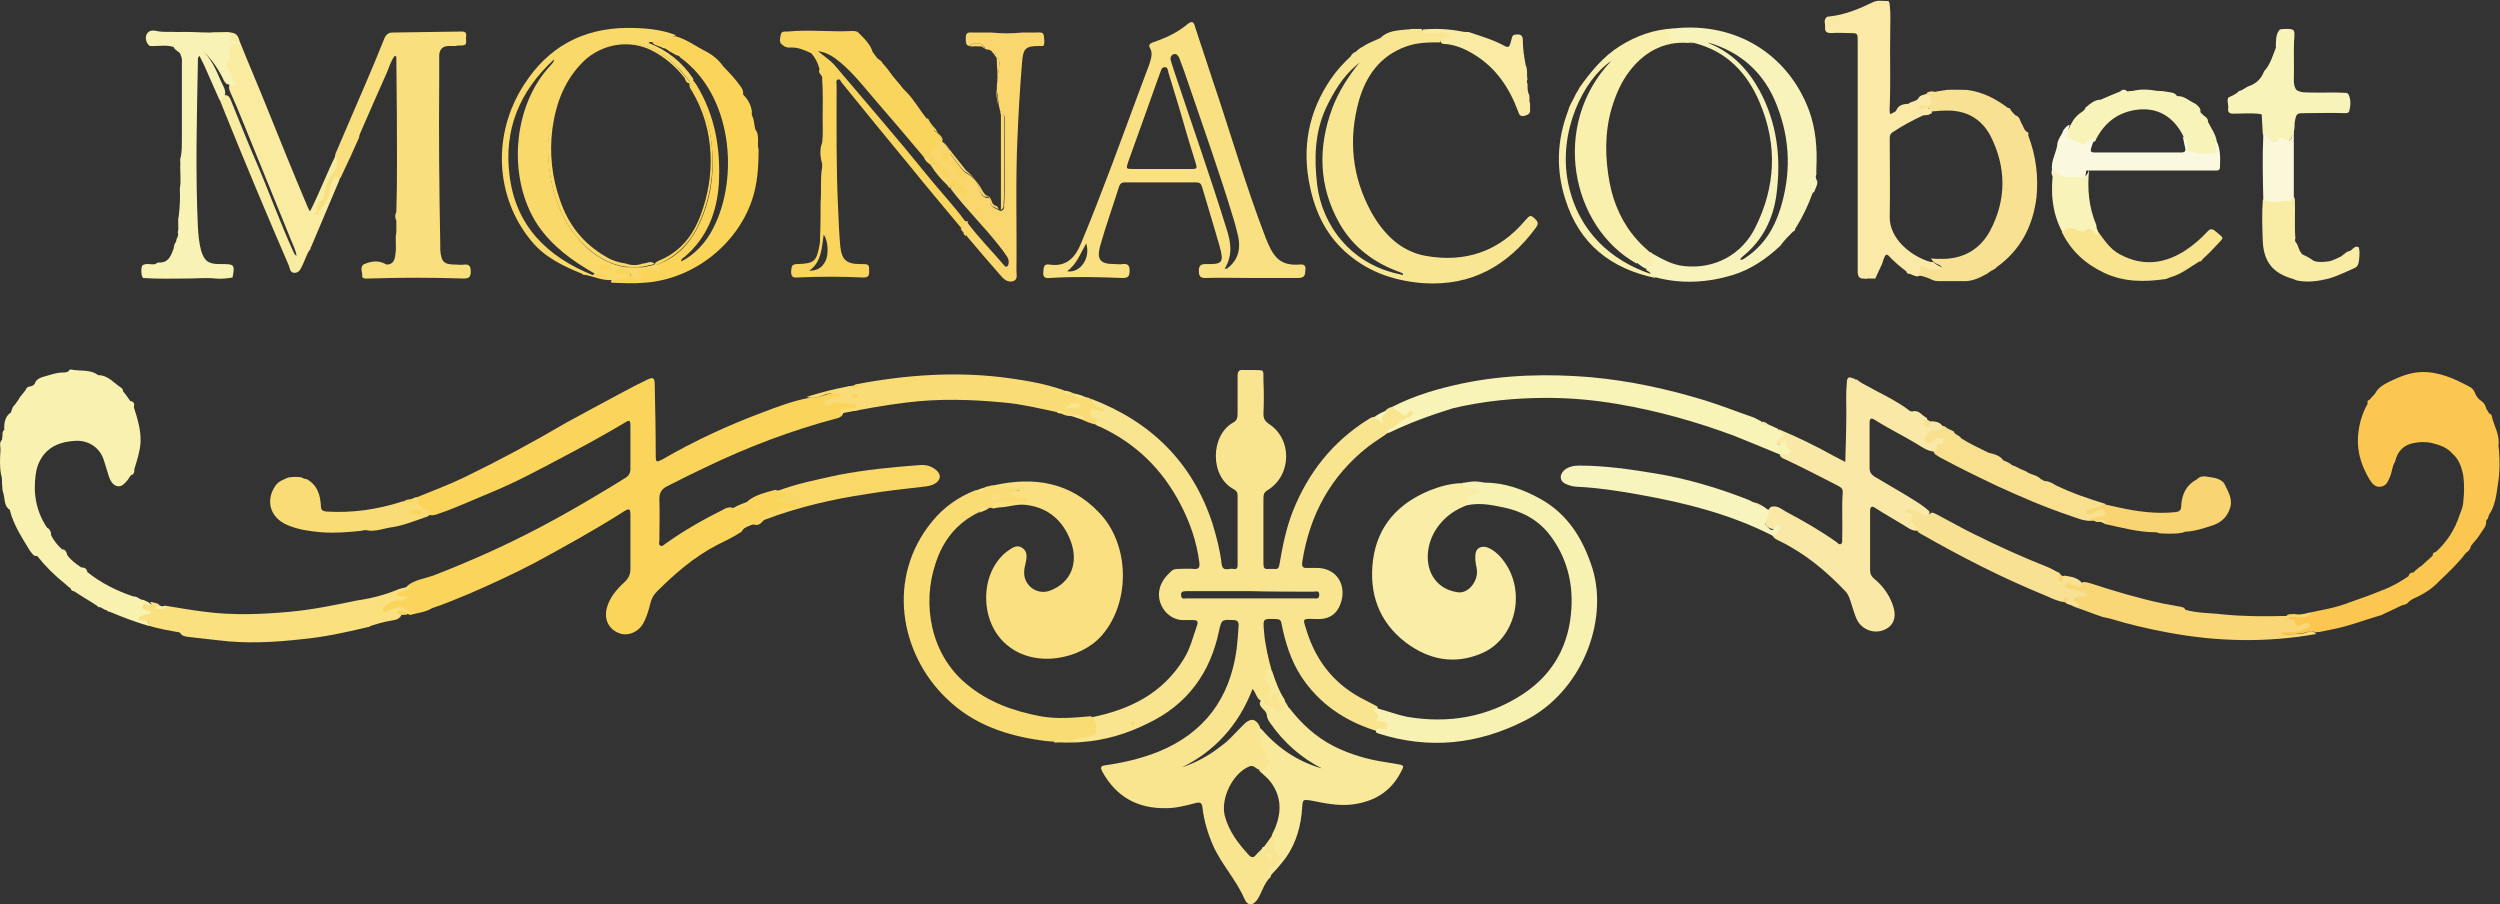 <?xml version="1.0" encoding="utf-8"?>
<!-- Generator: Adobe Illustrator 24.1.2, SVG Export Plug-In . SVG Version: 6.00 Build 0)  -->
<svg version="1.1" id="Layer_1" xmlns="http://www.w3.org/2000/svg" xmlns:xlink="http://www.w3.org/1999/xlink" x="0px" y="0px"
	 viewBox="0 0 483.8 175" style="enable-background:new 0 0 483.8 175;" xml:space="preserve">
<rect x="0" y="0" width="483.8" height="175" fill="#333333" stroke="none"/>
<style type="text/css">
	.st0{fill:#FBC750;}
	.st1{fill:#F8F4B9;}
	.st2{fill:#F9EDA6;}
	.st3{fill:#F9F1B0;}
	.st4{fill:#F9DF7D;}
	.st5{fill:#F9EBA0;}
	.st6{fill:#F8F2B5;}
	.st7{fill:#FAE9A6;}
	.st8{fill:#FAD55D;}
	.st9{fill:#FAE9A7;}
	.st10{fill:#F8F3BB;}
	.st11{fill:#F9F0AE;}
	.st12{fill:#FBD45A;}
	.st13{fill:#F8E192;}
	.st14{fill:#F8E08F;}
	.st15{fill:#F9EBA4;}
	.st16{fill:#FBD55B;}
	.st17{fill:#FAD96B;}
	.st18{fill:#F9DC76;}
	.st19{fill:#F9D472;}
	.st20{fill:#FAF9E0;}
	.st21{fill:#F9E48F;}
	.st22{fill:#F9D777;}
	.st23{fill:#FBF8D9;}
	.st24{fill:#FAE07F;}
	.st25{fill:#F9E590;}
	.st26{fill:#F9E082;}
	.st27{fill:#F9E693;}
	.st28{fill:#F8F3B7;}
	.st29{fill:#FAD76E;}
	.st30{fill:#F9DC75;}
	.st31{fill:#F7F4BD;}
	.st32{fill:#FAD868;}
	.st33{fill:#F9EDA7;}
	.st34{fill:#FAE080;}
	.st35{fill:#F8F2B2;}
	.st36{fill:#FADC75;}
	.st37{fill:#F9E99B;}
</style>
<path class="st0" d="M446.7,118.6c2.4-0.5,4.8-0.9,7.1-1.7c0.4-0.1,0.7-0.3,1.1-0.4c2-0.7,4-1.4,5.9-2.2c0.1-0.1,0.2-0.1,0.3-0.1
	c1.8-0.7,3.4-1.6,5-2.7c0.1-0.5,0.4-0.7,0.9-0.7c0.3-0.2,0.5-0.5,0.8-0.7c0.2-0.2,0.4-0.4,0.7-0.5c0.8-0.7,1.5-1.4,2.3-2.1
	c-0.1-0.5,0.3-0.6,0.6-0.7c2.2-2,3.7-4.4,4.6-7.2c0.3-0.8,0.7-1.7,0.7-2.6c0.2-1.6,0.2-3.3,0-4.9c-0.3-1.6-0.8-3.2-2.1-4.3l0,0
	c-1.1-1.3-2.6-1.7-4.1-2.1c-1.1-0.2-2.1-0.2-3.2,0c-2,0.3-3.3,1.5-3.8,3.6c0,0.1-0.1,0.2-0.1,0.2c-0.5,0.9-0.5,1.9-0.9,2.8
	c-0.4,0.9-0.7,1.8-1.9,1.9c-1,0.1-1.6-0.7-2.1-1.5c-1.4-2.4-2.3-4.9-2.2-7.8c0.1-2.4,0.7-4.7,1.9-6.8c-0.1-0.3-0.1-0.6,0.3-0.7
	c0.4-0.4,0.7-0.8,1.1-1.2c0.6-1.2,1.7-1.8,2.9-2.4l0,0c1.9-0.9,3.8-1.7,6-1.8c3.6-0.1,6.5,1.3,9.5,2.9c0.6,0.3,0.9,0.9,1.1,1.5
	c0.3,0.5,0.6,0.9,1.1,1.2c0.5,0.4,0.8,0.8,0.9,1.4c0.2,0.3,0.4,0.7,0.6,1c0.2,0.1,0.5,0.2,0.5,0.5c0.4,1.9,1.6,3.6,1.3,5.7
	c0.3,2.5,0.3,5-0.1,7.5c-0.3,2-0.5,4.1-1.7,5.9c-0.2,0.3-0.1,0.8-0.5,1c0,0.1-0.1,0.2-0.1,0.3c0.1,0.6-0.2,1.1-0.5,1.5
	c-0.6,0.9-1.2,1.9-2,2.7c-0.1,0.2-0.3,0.4-0.4,0.5c-0.1,0.6-0.5,1.1-1,1.4c-1.5,2-3.3,3.7-5.1,5.4c-1.3,1.4-2.8,2.4-4.5,3.2
	c-0.5,0.2-1.1,0.5-1.5,0.9c-0.3,0.5-0.9,0.5-1.4,0.7c-1.3,0.6-2.5,1.2-3.8,1.8c-0.1,0.1-0.2,0.1-0.3,0.1c-3.1,0.9-6.1,2.1-9.3,2.7
	c-0.8,0.2-1.6,0.3-2.4,0.5c-0.2,0-0.5,0-0.7,0.1c-0.7-0.4-1.4-0.2-2,0c-1.3,0.4-2.7,0.2-4,0.5c-0.4,0.1-0.7-0.1-0.8-0.5
	c-0.1-0.5,0.2-0.8,0.6-0.9c0.7-0.2,1.4-0.1,2.1-0.1c0.6,0,1.1,0,1.4-0.4c-0.7,0.5-1.4,0.3-2-0.5c-0.1-0.1-0.1-0.2-0.2-0.3
	c-0.3-0.4-1-0.6-0.8-1c0.2-0.5,1-0.3,1.5-0.4C444.9,118.9,445.9,119.5,446.7,118.6z"/>
<path class="st1" d="M437.9,26c-0.1-1.2-0.1-2.4-0.2-3.6c0-0.1,0-0.2-0.1-0.3c-1.8-0.3-3.6-0.1-5.4-0.1c-0.8,0-1.1-0.3-1-1
	c0.1-0.7-0.3-1.4,0-2.1c0.7-0.4,1.5-0.6,2.1-1.3c0.8-0.1,1.3-0.8,2.1-1c1.3-0.5,2.2-1.4,2.7-2.7c0.1-0.2,0.2-0.3,0.3-0.4
	c1-1.2,1.4-2.7,2-4.2c0.1-0.1,0.1-0.1,0-0.2c0.1-1.2-0.1-2.4,0.8-3.4c0.5-0.1,1-0.1,1.4-0.1c1.3,0,1.5,0.2,1.4,1.5
	c-0.2,2.8,0,5.6-0.1,8.4c0,0.7,0.1,1.4,0.5,1.9c0.7,0.5,1.6,0.5,2.4,0.5c2.5,0.1,4.9-0.1,7.4,0.1c0.1,0.1,0.2,0.2,0.3,0.3
	c0.5,1.1,0.4,2.2,0.1,3.3c-0.2,0.3-0.5,0.3-0.8,0.3c-2.6-0.1-5.2,0-7.7,0c-1.6,0-1.7,0-2,1.6c-0.1,0.5,0,0.9-0.1,1.4
	c0,0.6-0.3,1.1-0.5,1.6c-0.3,0.8-0.8,1.1-1.6,0.8c-0.4-0.1-0.8-0.2-1.2-0.1c-1.6,0.5-2,0.3-2.8-1.3C438,26.1,437.9,26.1,437.9,26z"
	/>
<path class="st1" d="M429,27.4c-0.2-1.4-1.1-2.6-1.7-3.8c0-0.6-0.3-0.9-0.8-1.2c-0.2-0.2-0.5-0.5-0.7-0.7c0.2-0.8-0.5-1.2-0.9-1.6
	c-1.2-0.5-2.2-1.6-3.6-1.5c0,0,0,0,0,0l0,0c0,0,0,0,0,0c-0.2-0.4-0.6-0.6-1.1-0.7c-0.8-0.1-1.5-0.3-2.3-0.3c-0.1,0-0.3,0-0.4,0
	c-1.6-0.3-3.2-0.4-4.8,0c-0.3,0-0.6,0-1,0.1c-0.5-0.5-1-0.4-1.4,0c-1.3,0.5-2.6,1.1-3.8,1.6c-1.2,0-2,0.8-2.9,1.5
	c-0.1,0.1-0.1,0.2-0.1,0.3c-0.2,0.2-0.3,0.3-0.5,0.5c-1,0.6-1.7,1.4-2.2,2.4c0,0,0,0.1,0,0.1c-0.2,0.1-0.2,0.3-0.3,0.5
	c-0.9,1.6-0.6,2.4,1,3.1c0.4,0.1,0.7,0.3,1.1,0.5c0.8,0.4,1.5,0.3,2.1-0.3c0.2-0.3,0.5-0.5,0.8-0.6c0-0.1,0.1-0.2,0.1-0.3
	c1.6-3.1,4-5.1,7.5-5.7c4.2-0.7,7.5,1.1,9.5,5.2c0.1,0.3,0.1,0.6,0.2,0.9c0.2,0.3,0.4,0.7,0.3,1.1c0,0,0,0.1,0,0.1
	c0,0.1,0,0.1,0,0.2c0,0.2,0,0.3,0,0.4c0.2,0.4,0.6,0.6,1.1,0.8c1.3,0.4,2.6,0.3,4,0.3c0.8,0,1.2-0.5,1.1-1.3
	C429.2,28.3,429,27.8,429,27.4z"/>
<polygon class="st1" points="421.3,18.5 421.3,18.5 421.3,18.5 "/>
<path class="st1" d="M423,28.6c0-0.1,0-0.1,0-0.2c0,0.2,0,0.4,0.1,0.6C423,28.8,423,28.7,423,28.6z"/>
<path class="st2" d="M444.6,54.3c-0.4-0.1-0.7-0.3-1.1-0.4c-3.7-1.1-5.4-3.3-5.6-7.1c-0.1-2.7-0.2-5.4,0-8.1
	c0.3-0.3,0.7-0.3,1.1-0.2c1.4,0.1,2.8-0.1,4.3-0.3c0.4-0.1,0.7-0.3,0.8,0.4c0.1,2.5-0.1,5,0.1,7.5c-0.1,0.3-0.1,0.6,0.1,0.8
	c0.5,0.6,0.5,1.4,1,2c0.1,0.3,0.4,0.4,0.6,0.5c0.7,0.3,1.3,0.7,1.9,1.1c0.9,0.3,1.8,0.2,2.7,0.1c0.9-0.1,1.7-0.6,2.6-1
	c0.3-0.3,0.7-0.5,1-0.8c0.1-0.1,0.3-0.1,0.5-0.2c0.7-0.1,1-1.3,1.9-0.7c0.2,0.9,0.1,1.7,0,2.6c-0.1,0.6-0.2,1.1-0.9,1.4
	c-1.6,0.7-3.2,1.5-4.9,2C448.7,54.4,446.7,54.7,444.6,54.3z"/>
<path class="st3" d="M28.7,121.1c-2.4-0.7-4.8-1.6-7.2-2.6c-0.3-0.2-0.6,0-0.8-0.4c-0.6,0-1-0.7-1.6-0.6c-0.1,0-0.2-0.1-0.2-0.2
	c-1.5-1-3.1-1.9-4.6-2.9c-0.3,0-0.6-0.2-0.6-0.5c-0.4-0.3-0.8-0.6-1.2-1l0,0c-2-1.6-3.7-3.3-5.3-5.3c-0.8,0.1-1-0.6-1.4-1
	c-1.5-2.5-3.2-5-3.9-7.9l0-0.1l-0.1,0c-1.1-0.8-0.8-2.2-1.2-3.3c-0.2-0.5-0.1-1.1-0.2-1.6c0-0.6,0-1.3-0.2-1.9
	c-0.3-1.6-0.2-3.2-0.1-4.8c0-0.6-0.3-1.4,0.3-1.9c0-0.1,0-0.2,0-0.3c0.2-0.5-0.1-1.2,0.4-1.6c0.1-0.1,0.1-0.1,0-0.2
	c0-1.2,0.2-2.4,1.2-3.1c0.2-0.1,0.2-0.2,0.2-0.4c0.2-0.5,0.3-0.9,0.7-1.2c0.2-0.3,0.5-0.7,0.7-1c0.4-0.8,1.1-1.3,1.5-2.1
	c0.2-0.4,0.7-0.4,1.1-0.5c0.2-0.1,0.4-0.3,0.5-0.4c0.2-0.7,0.8-1.1,1.4-1.3c1.2-0.3,2.4-0.8,3.7-0.9c0.5,0,1,0,1.4-0.2
	c0.1-0.2,0.3-0.4,0.5-0.4c1.8,0.4,3.7-0.1,5.3,1.1l0,0c1.9,0,3,1.5,4.4,2.4c0.3,0.2,0.4,0.4,0.4,0.7c0.5,0.6,1,1.3,1.4,1.9
	c0.7,0.1,0.9,0.5,0.7,1.2c0.7,2.2,1.4,4.4,1.3,6.8c-0.1,1.8-0.7,3.5-1.2,5.2c0,0.5,0,1-0.7,1.2c-0.2,0.3-0.4,0.6-0.6,0.9
	c-0.5,0.6-1.1,1.3-1.9,1.2c-0.9-0.1-1.4-1-1.7-1.8c-0.4-1.2-0.7-2.4-1.1-3.5c-0.7-2-2.6-3.5-5.1-3.5c-2.2,0.1-4.2,0.5-5.9,2.1
	c-1.2,1.2-1.9,2.8-2.1,4.5c-0.5,3.6,0.1,7.1,2.2,10.2c0.6,0.3,0.8,0.9,0.8,1.5c0.5,1,1.2,1.9,2.1,2.7c0.7,0,0.9,0.6,1,1.1
	c0.7,1,1.7,1.7,2.7,2.4c0.6,0,1.1,0.2,1.2,0.9c2.6,2.1,5.6,3.6,8.8,4.7c0.5,0,0.9,0.2,1.2,0.4c0.3,0.2,0.6,0.3,0.9,0.3
	c0.3,0.2,0.7,0.3,1,0.5c0.7,0.6,0.7,0.6-0.4,1.1c0.5,0.2,1,0.4,0.9,1c-0.1,0.7-0.9,0.7-1.5,0.9c0.3,0.4,1,0.5,1,1.1
	C29.3,121.1,28.9,121.1,28.7,121.1z"/>
<path class="st4" d="M76.7,44.9c0-0.7,0-1.5,0-2.2c-0.3-0.6-0.3-1.1,0-1.7c0.2-6.3,0.1-12.6,0.1-18.9c0-3.6-0.1-7.2-0.1-10.9
	c0-0.2,0-0.3-0.3-0.4c-0.8,1-1.1,2.3-1.6,3.4c-1.7,3.8-3.4,7.7-5.1,11.6c-0.1,0.3-0.2,0.5-0.2,0.8l0,0c-1.1,2.5-2.2,4.9-3.4,7.4
	c-0.1,0.3-0.3,0.5-0.5,0.8c-1.1,0.2-1.2,1.1-1.4,1.9c-0.3,1.5-1.1,2.7-1.9,3.9c-0.3,0.4-0.6,0.8-1.2,0.6c-0.6-0.2-0.3-0.8-0.2-1.3
	c0-1.1,1-1.7,1.3-2.8c0.5-1.6,1.1-3.2,2.1-4.7c0.5-0.8,0.5-1.7,0.6-2.6c1.9-4.5,3.9-9,5.8-13.5c1.3-3,2.5-5.9,3.7-8.9
	c0.3-0.7,0.8-1.1,1.5-1.1c4.5-0.1,9-0.1,13.5-0.2c0.8,0,0.9,0.4,0.8,1.1c-0.1,0.6,0.4,1.6-0.8,1.6c-0.4,0-0.9,0-1.3,0.1
	c-0.4,0-0.8,0-1.2,0c-1.2,0-1.8,0.6-1.9,1.7C85,12.1,85,13.7,85,15.3c-0.1,10.7,0,21.4,0.2,32.1c0,0.3,0,0.6,0,1
	c0.2,2.3,0.7,2.8,3,2.8c0.5,0,1,0.1,1.6,0c1.1-0.1,1.3,0.4,1.3,1.4c0,1-0.4,1.3-1.3,1.3c-6.2-0.2-12.3-0.2-18.5,0
	c-0.4,0-0.9,0.1-1.2-0.3c0.1-0.8-0.5-1.7,0.2-2.4c1.5-0.7,3-0.9,4.5,0c1.2,0,1.6-0.8,1.7-1.9C76.8,47.8,76.4,46.4,76.7,44.9z"/>
<path class="st5" d="M65,30c0.3,1.3,0.4,2.4-0.6,3.6c-1,1.2-1.5,2.8-1.7,4.4c0,0.3-0.1,0.6-0.3,0.7c-1.1,0.5-1,1.4-1.1,2.7
	c1.1-1.7,2.6-2.8,2.5-4.8c0-0.8,0.6-1.5,0.9-2.2c0.2-0.5,0.8-0.1,1,0.4c-1.8,4.3-3.7,8.7-5.5,13c-0.2,0.1,0,0.5-0.3,0.6
	c-0.6,0.9-0.9,2-1.4,3c-0.3,0.6-0.6,1.4-1.5,1.4c-0.9,0-0.9-0.9-1.1-1.4c-4.2-9.7-8.3-19.5-12.3-29.4c-0.3-0.8-0.7-1.7-1-2.5
	c0.2-0.5,0.5-1,1.1-1.1c0.7,0.1,0.9,0.8,1.1,1.3c1.5,3.7,3,7.5,4.6,11.2c2.6,6,4.8,12.2,7.5,18.1c0.1,0.1,0.1,0.3,0.5,0.5
	c-0.2-1.2-0.7-2.1-1.1-3.1C53.2,38.7,50,31,46.9,23.3c-0.7-1.8-1.5-3.6-2.3-5.4c-0.2-0.5-0.4-0.9-0.2-1.5c0.3-0.4,0.5-0.8,0.2-1.3
	c-0.3-0.5-0.4-1.2-0.9-1.7c-0.3-0.3-0.4-0.8-0.2-1.1c0.5-0.9,0.5-1.9,0.6-2.9c0.2-1.2,0.9-1.5,2.4-1.1c1.6,4,3.3,7.9,4.9,11.9
	c2.7,6.7,5.4,13.4,8.2,20c0.1,0.2,0.2,0.4,0.4,0.7C61.8,37.4,63.2,33.6,65,30z"/>
<path class="st6" d="M46.5,8.4c-0.2,0.2-0.4,0.3-0.7,0.2c-1-0.3-1.2,0.4-1.3,1.1c-0.1,1,0.2,2-0.7,2.8c-0.2,0.1-0.1,0.4,0.1,0.5
	c0.8,0.7,0.9,1.7,1.3,2.6c0.1,0.3,0.4,0.5,0.2,0.9c-0.4,0.4-0.6-0.1-1-0.1c-0.9-0.1-1.1-0.9-1.4-1.5c-1.1-2.1-2.4-3.9-4.2-5.5
	c2,1.7,3,4.1,4,6.4c0.4,0.9,1,1.7,0.7,2.7c-0.3,0.4-0.3,1-1,0.9c-1-2.3-2-4.5-3-6.8c-0.3-0.6-0.6-1.2-0.9-1.8
	c-0.4,0.4-0.3,0.7-0.3,1.1c-0.2,10.7-0.5,21.4,0,32.1c0.1,1.5,0.2,2.9,0.6,4.4c0.6,2.1,1.4,2.7,3.6,2.7c0.2,0,0.3,0,0.5,0
	c2.3,0,2.5,0.1,2,2.6c-1.1,0.2-2.2,0.3-3.3,0.2c-1.8-0.2-3.6,0-5.4,0c-2.9,0-5.8,0.1-8.6-0.1c-0.1-0.1-0.1-0.2-0.2-0.3
	c-0.2-0.7-0.2-1.4,0-2.1c0.8-0.6,1.7-0.1,2.6-0.3c0.2-0.2,0.4-0.3,0.6-0.3c1.9,0.1,2.4-1.3,2.9-2.7c0.1-0.4,0.1-1,0.5-1.3
	c-0.1-0.6,0.6-1.1,0.3-1.8c0.3-1-0.1-2.2,0.2-3.2c0.2-1.8,0.3-3.6,0.2-5.3c0.3-1.6,0-3.3,0.1-4.9c0-0.4-0.1-0.9,0.1-1.3
	c0.2-1.1,0.2-2.1,0.2-3.2c0-4.9,0-9.7,0-14.6c0-0.6,0.1-1.2-0.2-1.7C35,10,33.9,9.9,33.6,9.1C32.1,8.6,30.5,9,29,8.9
	c-0.7-0.5-1-1.5-0.6-2.3c0.4-0.7,1.1-0.8,1.9-0.6c1.4,0.3,2.8,0.1,4.1,0.2c2.1-0.1,4.2,0.1,6.4,0.1c0.9,0,1.9,0,2.8,0
	c0.8,0,1.7,0,2.1,1.1C45.8,7.7,46.2,8.1,46.5,8.4L46.5,8.4z"/>
<path class="st5" d="M41,6.3c1,0,2-0.1,3-0.1c1.8,0.2,2,0.4,2.5,2.2c-0.5-0.1-1-0.5-1.6-0.5c-0.3,0-0.7-0.3-0.4-0.6
	c0.7-0.9-0.1-0.8-0.5-0.8c-1,0-2.1,0-3.1,0C40.9,6.4,40.9,6.3,41,6.3z"/>
<path class="st7" d="M344.3,83.1c3.6,1.5,7.1,3.2,10.5,5.1c0.7,0.4,1.4,0.7,2.3,1.2c0.1-3.4,0.2-6.5,0.2-9.6c0-1.9-0.1-3.8,0.1-5.7
	c0-0.4,0-0.9,0.5-1.1c0.3,0.1,0.7,0.2,1,0.3c0.1,0.3,0.5,0,0.6,0.3c1.1,0.8,2.3,1.3,3.5,2c2.1,1.1,4.3,2.2,6.3,3.7
	c0.2,0.2,0.5,0.4,0.9,0.3c1.2-0.3,1.8,0.9,2.7,1.3c0.1,0.5,0.3,0.9,0.9,0.6c0.2,0,0.5,0.1,0.7,0.1c0.6,0.1,1,0.3,1.4,0.8
	c0.3,1-0.3,1.2-1.1,1.3c-0.7,0.1-1.4,0.1-1.6,1c0.4,0.2,0.7-0.2,1-0.3c0.5-0.2,1.1-0.3,1.6-0.1c0.6,0.3,1,0.8,0.6,1.3
	c-0.6,0.7-1,1.6-2.1,1.8c-1.4-0.1-2.5-1-3.7-1.7c-2.5-1.5-5.2-2.8-7.7-4.4c-0.8-0.5-1.1-0.4-1.1,0.6c0,2.9,0,5.8,0,8.7
	c0,0.7,0.3,1.2,0.9,1.6c2.5,1.5,5,2.9,7.4,4.4c1.1,0.7,2.3,1.4,3.3,2.4c0,1.1-0.7,1-1.4,0.8c-0.7-0.2-1.3-0.5-1.8-0.9
	c0.1,1,0.6,2,1.2,2.8c0.2,0.3,0.2,0.8-0.3,1c-1.2,0.1-2-0.7-2.9-1.2c-1.8-1.1-3.6-2.1-5.3-3.2c-0.7-0.5-1-0.2-1,0.6
	c0,3.8,0,7.7,0,11.5c0,0.7,0.3,1.2,0.8,1.6c1.7,1.4,2.9,3.1,3.6,5.1c0.8,2.3,0.2,4-1.7,4.8c-1.9,0.8-4.2,0-5.2-1.9
	c-0.6-1.2-0.9-2.6-1.4-4c-0.2-0.6-0.5-1.2-0.9-1.6c-3.7-3.9-7.8-7.3-12.7-9.7c-0.6-0.3-1.2-0.5-1.4-1.2c0-0.5,0.3-0.8,0.8-1.1
	c-1.9,0.1-2.8-1.1-2-2.8c0.2-0.5,0.4-1.1,0.9-1.5c1.2-0.4,2,0.4,2.9,0.9c3.4,1.8,6.7,3.7,9.8,5.9c0.2,0.2,0.5,0.5,0.8,0.4
	c0.4-0.2,0.3-0.6,0.3-0.9c0.1-3-0.1-6.1,0.1-9.1c0.1-0.8-0.5-1.1-1.1-1.4c-3.3-1.7-6.6-3.4-10-5c-0.5-0.2-1-0.4-1.1-1
	c0.1-0.4,0.5-0.5,0.8-0.6c0.2-0.1,0.7,0,0.5-0.4c-0.1-0.3-0.2-0.7-0.7-0.8c-1.5-0.2-1.7-0.5-0.8-1.7
	C344.7,84.1,343.9,83.6,344.3,83.1z"/>
<path class="st8" d="M186.7,42.7c-2.2-3-4.8-5.7-7.2-8.7c-5.9-7.3-12-14.3-18-21.4c-0.9-1-2-1.7-3.2-2.7c1.4,0.2,2.3,0.7,3.2,1.3
	c2.9,2.1,5.1,4.9,7.4,7.6c3.3,3.8,6.5,7.6,9.8,11.5c0,0.1,0.1,0.1,0.1,0.2c0.5-0.1,0.9-0.4,1.4-0.6c1-0.6,1.5-1.7,2.2-2.6
	c0-0.1,0-0.1,0-0.1c-0.4-0.7-0.9-1.4-1.6-1.9l0,0c0,0,0,0,0-0.1c0,0,0,0,0-0.1c-0.4-0.7-0.9-1.3-1.1-2c-0.1-0.1-0.1-0.1-0.2-0.2
	c-0.1,0.1-0.2,0.1-0.3,0.2c-1.3-1.7-2.7-3.4-4-5.1c-0.4-0.9-1.1-1.7-1.8-2.5c-0.9-1-1.6-2.2-2.6-3.2c-0.1-0.1-0.1-0.2-0.1-0.3
	c-0.3-0.3-0.6-0.5-0.9-0.7c-0.3-0.4-0.6-0.8-0.9-1.2c-0.5-1.6-1.7-2.7-2.8-3.8c-0.3-0.3-0.8-0.3-1.2-0.3c-4.2,0.2-8.3-0.3-12.5,0.1
	c-0.5,0-1.2-0.1-1.3,0.6c-0.1,0.7-0.5,1.6,0.5,2.1l0,0c0.4,0.4,0.9,0.4,1.3,0.4c1.5-0.1,2.8,0.5,4.1,1.1c0.8,0.9,1.3,1.9,1.6,3.1
	c-0.2,0.4-0.1,0.7,0.2,1c0.2,0.3,0.4,0.5,0.3,0.9c0.2,2.6,0.1,5.1,0.1,7.7c0,1.5,0.1,3.1-0.1,4.6l0,0c-0.5,1.3-0.4,2.7,0,4.1
	c0,0.2,0,0.5,0,0.7c-0.4,2.2-0.1,4.5-0.3,6.8c0,2.2,0,4.5-0.1,6.7c0,0.5,0,1-0.1,1.5c-0.6,3.2-1,3.6-4.3,3.7c-1.2,0-1.1,0.6-1.2,1.4
	c0,0.9,0.2,1.3,1.2,1.2c4.2-0.2,8.5-0.2,12.7,0c0.9,0,1.2-0.2,1.2-1.1c0-1.5,0-1.5-1.7-1.5c-2.7,0-3.6-0.8-3.9-3.5
	c-0.2-2.3-0.3-4.7-0.4-7.1c-0.4-8-0.3-16.1-0.3-24.1c0-0.3-0.2-0.8,0.2-1c0.4-0.2,0.6,0.3,0.8,0.6c4.3,5.3,8.6,10.6,13,15.9
	c3.3,4.1,6.7,8.1,10.1,12.2c1,0,1.2-0.6,1.3-1.3C186.9,42.9,186.8,42.8,186.7,42.7z M159.7,50.6c-0.6,1.2-1.6,1.8-3.1,1.8
	c2.4-1.7,2.4-4.4,2.8-7C160.3,46.6,160.4,49.4,159.7,50.6z"/>
<path class="st8" d="M180.8,25.2C180.8,25.2,180.8,25.2,180.8,25.2L180.8,25.2c0.7,0.6,1.1,1.3,1.6,2c0.1-0.9-1-1.2-1.2-2
	c0-0.1-0.1-0.2-0.2-0.3c-0.5-0.5-0.9-1.1-1.4-1.8C179.9,23.8,180.4,24.5,180.8,25.2C180.8,25.2,180.8,25.2,180.8,25.2z"/>
<path class="st8" d="M180.8,25.2C180.8,25.2,180.8,25.2,180.8,25.2L180.8,25.2z"/>
<path class="st8" d="M173.3,15.6c0.7,0.8,1.3,1.5,1.8,2.5c1.3,1.7,2.7,3.4,4,5.1c0.2,0,0.3-0.1,0.3-0.2c0,0-0.1-0.1-0.1-0.1
	c-1.4-1.7-2.4-3.6-3.9-5.1c-0.9-0.8-1.6-1.8-2.4-2.7c-0.8-1-1.4-2.1-2.4-3c0,0.1,0,0.2,0.1,0.3C171.7,13.3,172.4,14.5,173.3,15.6z"
	/>
<path class="st9" d="M365.7,41.9c0.1-5.1,0-10.1,0-15.2c0-0.6,0.2-0.9,0.7-1.2c1.8-1.2,3.7-2.2,5.6-3.1c0.5-0.2,1.2,0,1.6-0.4
	c0.1,0,0.1,0,0.2,0c0.2-0.7-0.2-1-0.8-1.1c1.3,0,1.6-0.7,1.1-2c-0.3-0.7-0.8-0.7-1.4-0.7c-0.5,0.2-1.2,0.2-1.5,0.9
	c-0.5,0.6-1.4,0.5-1.9,1c-1.1,0-2,0.3-2.4,1.4c-0.3,0.2-0.7,0.4-1.1,0.6c-0.2-0.6-0.1-1.1-0.1-1.6c0.2-4.9,0-9.8,0.1-14.7
	c0-1.6,0.1-3.3-0.1-4.9c-0.1-0.3,0-0.8-0.6-0.7c-0.9,0-1.7-0.2-2.6,0.2c-2.7,1.3-5.5,2.5-8.6,2.8c-0.5,0-0.7,0.4-0.8,0.9
	c0,0.3,0.1,0.6,0.1,1c-0.1,1,0.2,1.3,1.2,1.3c1.2-0.1,2.3,0,3.5,0c1.6,0,1.6,0,1.6,1.6c0,14.8,0,29.6,0,44.5c0,1,0.3,1.5,1.3,1.4
	c0.2,0.1,0.3,0.1,0.5,0c0.5,0,1,0,1.5,0c0.1,0.1,0.1,0.1,0.1,0c0.4-0.9,0.9-1.9,1.3-2.8l0,0c0.2-0.5,0.3-1,0.5-1.4
	c0.2-0.4,0.4-0.6,0.8-0.2c1,1.1,2.2,2.1,3.4,3c0.1,0.4,0.3,0.5,0.7,0.5c0.5,0.2,0.9,0.4,1.4,0.5c1.2-0.4,2.5-0.2,3.8-0.2
	c0.1,0,0.2,0,0.2,0c0.5-0.1,0.8-0.3,0.9-0.8c0.1-0.5-0.2-0.9-0.6-1c-0.5-0.2-0.8-0.5-1.2-0.8c-0.2,0-0.3,0-0.5,0
	C369.8,49.6,365.6,46.2,365.7,41.9z"/>
<path class="st10" d="M351.5,33.8c0-0.4,0-0.8,0-1.2c0.2-3.8-0.1-7.6-1.4-11.2c-4.1-11-14.3-17.2-26.2-15.9
	c-0.6,0.1-1.3,0.2-1.2,1.1c0.1,0.9,0.5,1.6,1.1,1.7c1.2-0.2,2.6-0.2,4,0c6.4,1.6,10.4,5.9,12.8,11.7c3.4,8.1,3,16.2-0.9,24
	c-2.6,5.3-7.9,8.1-13.7,7.5c-2.3-0.2-4.2-1.3-6.2-2.4c-0.1-0.1-0.2-0.2-0.3-0.3c-0.9,0.2-0.1,1.2-0.3,1.7c-0.5,0.1-0.8-0.3-1.1-0.4
	c-0.7-0.1-1.3-0.2-1.5,0.6c0,0,0.1,0.1,0.1,0.1c0.6,0.4,1.2,1,1.9,1.2c0.1,0.2,0.3,0.3,0.5,0.4c0.2,0.1,0.4,0.2,0.4,0.5
	c0.1,0.6,0.6,0.6,1,0.8c5,1.3,10,1,14.9-0.5c3.5-1.1,6.4-3.1,9.1-5.6c0.7-1,1.6-1.9,2.5-2.8c0.3-0.1,0.4-0.2,0.4-0.5
	c1.4-2.2,2.5-4.5,3.4-7c0.1,0,0.2-0.1,0.3-0.2c0.2-0.6,0.6-1.2,0.6-1.9C351.6,34.8,351.2,34.3,351.5,33.8z M344.5,40.5
	c-1.2,3.8-3.2,7-6.6,9.3c-0.3,0.2-0.6,0.5-1.1,0.5c0-0.4,0.4-0.6,0.6-0.8c3.8-3.1,5.8-7.3,6.4-12c0.9-7,0.1-13.7-3.3-20
	c-2.2-4-5.2-7.2-9.5-9c-0.2-0.1-0.3-0.2-0.5-0.3c6.5,1.9,11,6,13.4,12.3C346.5,27.2,346.6,33.8,344.5,40.5z"/>
<path class="st11" d="M315.4,13.7c3.1-4,7.2-6,12.3-5.3c-1-0.3-2-0.5-3-0.4c-0.6,0.1-1.1,0.3-1.3-0.6c-0.1-0.7-0.8-1.5,0.5-1.9
	c-3.8,0.2-7.2,1.4-10.4,3.4c-3.2,2-5.6,4.9-7.8,8c-0.2,0.4-0.4,0.8-0.7,1.2c-0.4,0.9-0.9,1.7-1.3,2.6c0,0,0,0,0,0
	c-0.1,0.3-0.2,0.6-0.3,0.9c-2.1,5.6-2.3,11.2-0.5,16.9c2.7,8.7,8.8,13.5,17.5,15.3c-0.1-0.3-0.5-0.3-0.5-0.6c0-1-0.6-1.1-1.4-1.1
	c0.2,0.4,0.8,0.4,0.9,0.9c-7.4-2.5-13.9-8-15.9-17.4c-2.1-10,2.9-20.2,8.3-23.8c-11.8,12.4-7.8,32.1,4.9,39.2h0
	c0.5-0.6,1.2-0.4,1.5,0c0.4,0.5,0.7,0.9,1.3,0.4c0.6-0.5,0.6-1,0.1-1.5c-0.2-0.2-0.5-0.6,0.2-0.6c-1-1-2.1-1.8-3-2.9
	c-2.8-3.1-4.5-6.9-5.3-11c-0.9-4.8-1-9.7,0.4-14.5C312.7,18.3,313.7,15.9,315.4,13.7z"/>
<polygon class="st12" points="140.1,12.8 140,12.8 140,12.8 "/>
<path class="st12" d="M127.2,9.1c-0.2-0.1-0.5-0.2-0.7-0.3C126.7,8.9,127,9,127.2,9.1z"/>
<path class="st12" d="M146.7,27.3c0-0.8,0-1.6-0.5-2.2c-0.3-0.9-0.2-1.8-0.6-2.6c-0.2-0.3-0.1-0.7-0.1-1c-0.2-1.2-0.7-2.2-1.6-3.1
	c0,0-0.1-0.1-0.1-0.2c0.1-0.6-0.2-1.1-0.5-1.5c-1-1.4-2.1-2.6-3.3-3.8l0,0c-0.9-1.3-2-2.2-3.3-2.9c0,0,0,0,0,0c-2-1-3.8-2.4-6-3
	c-0.3,0.1-0.6,0-0.8,0.1c-1.2,0.4-2.7,0-3.6,1.2c0,0,0,0,0,0.1c0,0,0.1,0,0.1,0c0.5,0.5,1.3,0.5,1.9,0.9c0.5,0,0.8,0.3,1.2,0.6
	c0.5,0.3,0.9,0.5,1.4,0.8c0.4-0.1,0.6,0.1,0.7,0.4c10.1,7.2,11.5,23.3,6.4,33.1c-1.4,2.8-3.7,5.2-6.2,6.4c0-0.5,0.4-0.7,0.7-0.9
	c4.3-3.7,6.2-8.5,6.6-14c0.4-6.9-0.7-13.4-4.4-19.4c-0.2-0.3-0.4-0.5-0.6-0.8c0,0-0.1-0.1-0.1-0.1c-0.3,0.2-0.4,0.4-0.5,0.7
	c0.1,0.1,0.2,0.2,0.2,0.3c1.6,2.8,3,5.7,3.6,8.9c1.2,6.3,0.7,12.3-2,18.1c-1.8,3.9-4.6,6.7-8.7,8c-0.1,0-0.1,0-0.2,0
	c0,0.2-0.1,0.3-0.4,0.3c-0.7,0-1.4,0.2-2.1,0.2c-0.1,0-0.3,0-0.4,0c-0.1,0-0.2,0-0.2,0c-0.2,0-0.4,0.1-0.6,0.3
	c-0.3,0.4,0,0.8,0.1,1.2c-0.4-0.1-0.6-0.1-0.9-0.1c-0.1,0-0.2,0.1-0.3,0.1c-0.6,0.4-1.3,0.3-1.9,0.4c-0.6,0-1.2,0.1-1.5,0.7
	c0,0.1,0.1,0.1,0.1,0.2c2.2,0.1,4.4,0.2,6.6,0c9.2-0.7,17.6-7.2,20.6-15.9c1.1-3.2,1.3-6.5,1.3-9.9
	C146.6,28.2,146.7,27.7,146.7,27.3z"/>
<path class="st12" d="M123.3,51.8c0.1,0,0.2,0,0.2,0C123.5,51.7,123.4,51.7,123.3,51.8z"/>
<path class="st12" d="M135.3,43.2c2.6-5.8,3.2-11.9,2-18.1c-0.6-3.2-2-6.1-3.6-8.9c-0.1-0.1-0.2-0.2-0.2-0.3c0,0.1-0.1,0.2-0.1,0.4
	c0,0.5,0.2,0.9,0.5,1.3c2.2,3.7,3.4,7.8,3.6,12.2c0.2,4.1-0.5,8-1.9,11.8c-1.5,4-3.9,7.1-8,8.8c-0.4,0.2-0.7,0.3-0.9,0.7
	c-0.1,0.1-0.1,0.2-0.1,0.3c0.1,0,0.1,0,0.2,0C130.7,49.8,133.6,47.1,135.3,43.2z"/>
<path class="st13" d="M392.5,26.2c0.1-0.3,0.1-0.6-0.3-0.7c-0.4-0.3-0.6-0.8-0.8-1.3c-0.5-0.6-0.4-1.6-1.4-1.9
	c-0.3-0.3-0.6-0.6-0.9-1c0-0.3-0.2-0.4-0.5-0.4c-2.4-1.8-4.9-3.1-7.9-3.5c-1.3,0-2.7-0.1-4,0c-0.6,0.1-1.2,0.2-1.9,0.3
	c-0.4,0.2-0.7-0.1-1.1,0c-0.4,0.1-0.9,0-0.9,0.7c1.1-0.1,0.7,1,1,1.5c0.2,0.3-0.6,0.5-1,0.5c-0.2,0-0.5-0.1-0.7-0.1
	c-0.3,0-0.5,0.1-0.7,0.3c-0.1,0.1-0.1,0.3,0,0.4c0.2,0.2,0.5,0.2,0.8,0c0.8-0.5,1.2-0.2,1.4,0.6l0,0c1-0.1,2-0.2,3-0.2
	c3.8-0.1,6.8,1.5,8.6,4.9c3.1,6.1,3.1,12.4-0.1,18.4c-2,3.7-5.4,5.5-9.6,5.4c-0.6,0-1.2,0-1.8-0.1c0.3,0.7,0.9,1,1.6,1.3
	c0.2,0.1,0.4,0.2,0.4,0.4c0,0.3-0.3,0.4-0.5,0.4c-0.9-0.1-2,0.5-2.8-0.5c-0.1-0.2-0.3-0.3-0.5-0.2c-0.3,0.1-0.4,0.3-0.3,0.6
	c0.1,0.5,0,0.9-0.6,1c0.8,0.5,1.8,0.6,2.6,1c0.5,0.3,1,0.4,1.5,0.4c1.6,0,3.2,0,4.8,0c1.7,0.1,3.1-0.6,4.6-1.4c0.5-0.4,1-0.7,1.6-1
	c0.1-0.1,0.2-0.2,0.3-0.3c4.6-3.3,7-7.9,7.7-13.5C394.5,34.1,394,30.1,392.5,26.2z"/>
<path class="st14" d="M374.2,87.2c0.2-0.1,0.6,0,0.6-0.3c-0.2-0.8,0.2-1,0.9-1c0.3,0,0.5-0.2,0.5-0.6c0-0.3-0.3-0.5-0.6-0.5
	c-0.4-0.1-0.9-0.1-1.2,0.3c-0.5,0.5-1,0.9-1.7,0.5c-0.3-0.2-0.3-0.6-0.2-0.9c0.4-0.6,0.7-1.4,1.6-1.4c0.4,0,0.9,0,1.3-0.1
	c0.3,0,0.3-0.3,0.3-0.6c0.2-0.2,0.4-0.2,0.6-0.1c0.4,0.3,0.7,0.5,1.2,0.7c0.2,0.1,0.4,0.2,0.6,0.3c0.2,0.7,1.1,0.7,1.4,1.3
	c1.7,1.1,3.5,1.9,5.3,2.8c1.1,0.3,2.2,0.5,2.9,1.5l0,0c0.5,0.2,1,0.4,1.4,0.7c0.4,0.4,1,0.4,1.4,0.7c0.6,0.4,1.4,0.5,2,1l0,0
	c0.8,0.4,1.8,0.5,2.4,1.2c0.3,0.1,0.5,0.3,0.8,0.4c0.8,0,1.5,0.4,2.1,0.8c0,0,0,0,0,0c3.1,1.5,6.3,2.6,9.6,3.6
	c0.1,0.5-0.3,0.6-0.7,0.6c-0.6,0.1-1.1,0.3-1.6,0.5c0.3-0.1,0.7-0.3,1.2-0.4c0.7-0.1,1.3,0.2,1.5,0.9c0.2,0.8-0.3,1-1,1.2
	c-0.8,0.2-1.6,0.2-2.3,0.5c-1.4,0-2.7-0.6-3.9-1c-4.8-1.6-9.4-3.6-14-5.7c-3.8-1.8-7.5-3.6-11.2-5.6C374.9,88.1,374.2,88,374.2,87.2
	z"/>
<path class="st15" d="M295.6,16.2c0,0.7,0,1.3,0.2,1.9c0.4,0.6,0,1.3,0.3,1.9c0,0.4,0,0.7,0,1.1c0.1,0.8-0.3,1.1-1,1.3
	c-0.8,0.2-1.1-0.1-1.3-0.8c-1.7-4.6-4.3-8.5-8.6-11.1c-1.8-1.1-3.7-1.9-5.8-2c-0.2,0-0.4-0.1-0.5-0.2c-0.5-0.8,0.4-0.9,0.9-1.4
	c-0.8,0-1.5,0-2.1,0.1c-0.6,0.1-1.3,0.1-1.8-0.2c-0.4-0.2-0.9-0.5-0.5-1.1c2.5-0.2,5-0.1,7.5,0.4c0.4,0.1,0.9,0.1,1.3,0.1
	c2.4,0.8,4.8,1.5,7,2.7c1,0.6,1-0.4,1.2-0.9c0.2-0.5,0.1-1.3,0.9-1.3c0.8-0.1,1.4,0,1.4,1.1c0,1.5,0.2,3,0.5,4.5c0,0.1,0,0.1,0,0.2
	c0.5,0.9,0.2,1.9,0.4,2.9C295.5,15.5,295.4,15.8,295.6,16.2z"/>
<path class="st16" d="M109.4,81.9c3.7-2,7.5-4.1,11.3-6.1c1.5-0.8,3-1.6,4.5-2.3c1.2-0.6,1.5-0.4,1.5,0.9c0.1,4.6,0.2,9.1,0.2,13.7
	c0,1.4,0.1,1.4,1.3,0.8c6.2-3.6,12.7-6.6,19.4-9.1c2.9-1.1,5.8-2.2,8.9-2.8c1.3,0.1,2.4-0.3,3.6-0.7c0.7-0.3,1.5-0.3,2.2-0.4
	c0.5,0,0.9,0.2,1,0.7c0.1,0.5-0.3,0.8-0.8,0.9c-0.4,0.1-0.9,0.1-1.3,0.2c-0.1,0,0.1,0.2,0,0c0,0,0,0,0.1-0.1c1.4-0.3,2.8,0,4.1,0.1
	c0.6,0,1,0.4,0.9,1.1c0,0.6-0.5,0.7-1.1,0.7c-0.4,0-0.8,0-1.2,0c-0.5,0-0.8,0.2-0.9,0.7c-0.3,0.5-0.8,0.7-1.3,0.8
	c-8.7,2.3-17.1,5.5-25.2,9.4c-2.5,1.2-5,2.4-7.5,3.7c-1,0.5-1.5,1.2-1.5,2.4c0.1,2.7,0,5.4,0,8c0,0.4-0.2,0.9,0.2,1.1
	c0.4,0.2,0.7-0.2,1-0.4c3.5-2.5,7.2-4.6,11-6.5c0.5-0.3,1.1-0.6,1.7-0.5c1,0.4,2.8-0.4,3.4-1.4c1.5-1.1,3.3-1.5,5.1-2
	c0.4,0.1,0.7,0.2,1,0.2c1.4,0.2,1.6,0.7,0.8,1.8c0.5,0.2,1-0.1,1.5,0c0.6,0.1,1.1,0.3,1.1,1c0,0.7-0.5,0.7-1.1,0.8
	c-2.2,0.4-4.4,0.7-5.9,2.5c-0.3,0.3-0.6,0.5-1.1,0.5c-1.3-0.4-2.1,0.2-2.8,1.3c-1.5,1-3.2,1.8-4.8,2.6c-4.4,2.3-8.1,5.5-11.6,9
	c-0.7,0.7-1.1,1.5-1.3,2.5c-0.3,1.2-0.7,2.5-1.3,3.6c-1,1.8-3.1,2.6-4.8,1.9c-1.9-0.8-2.8-2.6-2.3-4.7c0.5-2.1,1.9-3.7,3.4-5.1
	c0.8-0.7,1.2-1.5,1.2-2.6c0-3.4,0-6.9,0-10.3c0-1.4-0.2-1.5-1.3-0.8c-5.5,3.5-11.3,6.7-17,9.8c-4.2,2.2-8.5,4.2-12.9,6.1
	c-2.4,1-4.8,2-7.2,2.8c-1.3,0.8-2.8,0.9-4.2,1.3c-0.3,0-0.5-0.3-0.7-0.4c-0.8-0.4-1.5-0.8-2.4,0c-0.3,0.3-0.8,0.3-1.2,0.4
	c-0.5,0.1-0.9,0.1-1.2-0.4c-0.3-0.5-0.2-1,0.2-1.3c0.9-0.7,1.8-1.5,3.1-1.3c-0.4-0.2-0.8-0.4-0.7-1c0.1-0.5,0.5-0.6,0.9-0.7
	c0.7-0.1,1.2-0.5,1.5-1c1.4-1.1,3.2-1.3,4.9-1.9c3.4-1.3,6.7-2.7,10.1-4.2c7.4-3.3,14.5-7.1,21.5-11.3c1.9-1.1,3.8-2.3,5.6-3.4
	c0.7-0.4,1-1,1-1.8c0-2.8,0-5.5,0-8.3c0-1.1-0.2-1.2-1.1-0.6c-3.7,2.2-7.5,4.3-11.3,6.3c-4.9,2.6-9.7,5.2-14.8,7.3
	c-3.2,1.3-6.4,2.8-9.6,3.9c-0.6,0.2-1.2,0.5-1.9,0.4c-0.9-0.4-1.6-1.1-2.5-1.5c-0.9-0.4-0.2-1.3-0.3-1.9c3.2-1.3,6.4-2.5,9.5-4
	C96.6,89.1,103.1,85.6,109.4,81.9z"/>
<path class="st17" d="M125.5,8.3c0.4-0.4,0.7,0,1-0.1c0,0,0,0,0,0c0,0,0,0,0,0c0.4-0.1,0.8-0.3,1.3-0.4c1.1-0.2,2.1-0.4,3-1
	c-3.1-1.2-6.3-1.4-9.5-1.4c-8.7,0.1-15.3,3.8-19.9,11c-6.2,9.6-5.6,21.7,1.4,30.2c2.6,3.2,6.2,4.9,9.9,6.4c0.2,0.3,0.4,0.2,0.7,0.2
	c1.7,0.4,3.2,1.1,5,1c0.4-0.1,0.8-0.2,1.3-0.2c0.8-0.1,1.8,0,2.4-0.7c0,0,0,0,0,0c0,0,0,0,0,0c-0.2-0.6-0.7-0.7-1.1-0.7
	c0.5,0,1,0,1.1,0.7c0,0,0,0,0,0c0,0,0,0,0,0c0.2,0.1,0.5,0.2,0.7,0.4c0.4,0.4,0.8,0.6,1.2,0.1c0.4-0.6-0.2-0.7-0.5-1
	c-0.3-0.2-0.5-0.7,0-0.6c1.1,0.1,2.3-0.6,3.4,0.2c0.3,0.2,0.5,0.2,0.7-0.1c0.2-0.3,0.1-0.5-0.3-0.6c-0.2-0.1-0.4-0.2-0.5-0.5
	c-0.7,0.2-1.4,0.3-2.2,0.5c-1.2,0.2-2.4,0.1-3.6,0c-4-0.7-7.1-3-9.5-6c-6.5-7.9-7.2-22-1.7-30.6c5.2-8.2,14.6-9.1,21.3-2.1
	c1,1,1.8,2.1,2.7,3.2c0,0,0,0,0,0c0,0,0,0,0,0c0.1-0.3,0.3-0.6,0.4-0.9C132,12,129.1,9.7,125.5,8.3z M106.6,12.6
	c-7.6,8-8.4,22.2-2.5,31c2.8,4.1,6.7,6.9,10.9,9.3c0.1,0.4-0.2,0.3-0.4,0.3c-8.8-3.6-14.8-9.5-16-19.3c-1.1-8.8,1.9-16.2,8.6-22.4
	C107.2,12.1,106.8,12.3,106.6,12.6z"/>
<polygon class="st17" points="121.8,53.3 121.8,53.3 121.8,53.3 121.8,53.3 "/>
<path class="st17" d="M133.7,16.1c-0.9-1.1-1.8-2.2-2.7-3.2c-6.7-7-16.1-6.1-21.3,2.1c-5.5,8.6-4.7,22.7,1.7,30.6
	c2.5,3,5.5,5.3,9.5,6c1.2,0.1,2.4,0.1,3.6,0c0.7-0.2,1.4-0.3,2.2-0.5c-0.7-0.8-1.5-0.1-2.3-0.1c-1.1,0.4-2.2,0.4-3.3,0
	c-1.4-0.2-2.7-0.6-3.8-1.3c-4.4-2.5-7.3-6.2-8.9-10.9c-1.6-4.5-2.1-9.1-1.5-13.9c0.7-5,2.4-9.5,6.1-13.1c3.5-3.3,8.7-4.2,13-2.1
	c2.6,1.3,4.7,3.1,6.5,5.4C132.7,15.8,133,16.2,133.7,16.1C133.7,16.1,133.7,16.1,133.7,16.1z"/>
<path class="st18" d="M80.5,96.2c0.1,0.1,0.4,0.2,0.4,0.3c-0.4,1.9,1.7,1.7,2.3,2.7c0,0,0.1,0.1,0.1,0.1c-0.1,0.4-0.4,0.6-0.7,0.7
	c-2.4,0.8-4.7,1.8-7.2,2.1c-1.1,0.2-2.3,0.6-3.4,0.6c-0.6,0.1-1.3-0.3-1.9,0c-2.7,0.3-5.3,0.5-8,0.3c-2.2-0.2-4.4-0.5-6.5-1.4
	c-3.3-1.4-4.3-4.7-2.3-7.6c0.6-0.9,1.6-1.2,2.5-1.6c0.9-0.1,1.7-0.2,2.6,0c0.3,0.2,0.6,0.3,0.9,0.3c2.1,1.1,2.7,3.1,2.8,5.2
	c0,0.9,0.4,1,1.1,1.1c5,0.3,9.8-0.4,14.5-1.9c0.2-0.1,0.4-0.1,0.6-0.1c0.4-0.2,1,0.3,1.2-0.4C79.8,96.5,80.1,96.4,80.5,96.2z"/>
<path class="st16" d="M79.4,96.6c0.2,0.2,0.6,0.1,0.7,0.5c-0.7,0.2-1.3,0.2-1.9-0.1C78.5,96.7,78.9,96.7,79.4,96.6z"/>
<path class="st19" d="M404.5,100.4c0.7-0.2,1.4-0.3,2.1-0.5c0.4-0.1,1-0.1,0.8-0.7c-0.2-0.5-0.7-0.8-1.3-0.5
	c-0.4,0.2-0.8,0.5-1.3,0.7c-0.3,0.1-0.8,0.2-1-0.1c-0.2-0.5,0.3-0.6,0.6-0.7c1-0.4,2-0.7,2.9-1c0.9,0.2,1.8,0.4,2.7,0.6
	c3.6,0.8,7.3,1.3,11,0.9c0.8-0.1,1.1-0.4,1.1-1.1c0.1-2.2,0.9-4.1,3-5.2c0.9-1,2-0.5,3-0.4c0.8,0.1,1.7,0.4,2.3,1.1c0,0,0,0,0,0
	c0.7,1.5,1.7,2.9,1.2,4.7c-0.5,1.7-1.6,2.8-3.2,3.4c-1.8,0.6-3.6,1.2-5.5,1.3c-0.2,0-0.4,0.1-0.5,0.2c0,0,0,0,0,0
	c-0.2,0-0.5,0-0.7,0.1c-1.3,0.1-2.5,0.1-3.8,0c-0.3-0.1-0.5-0.2-0.8-0.2c-3.3,0-6.5-0.9-9.8-1.6c-0.3-0.5-0.8-0.4-1.2-0.4
	c-0.2,0-0.3,0-0.5,0C405.2,100.5,404.6,101.1,404.5,100.4z"/>
<path class="st20" d="M429,27.4c-0.3,0.4-0.2,0.8-0.1,1.3c0.1,0.4-0.1,1-0.5,1c-1-0.3-2,0.2-2.9,0c-0.5-0.1-0.9-0.3-1.5-0.3
	c-0.5,0-0.9-0.2-0.7-0.8c0.2-0.9-0.2-1.6-0.9-2.2c0.2,0.8,0.3,1.6,0.5,2.3c0.1,0.5-0.1,0.8-0.7,0.8c-5.6,0-11.2,0-16.9,0
	c-0.7,0-0.8-0.2-0.6-0.9c0.2-0.6,0.4-1.2,0.6-1.8v0c-0.5,0-0.9,0.1-1.2,0.5c-0.6,0.8-1.2,0.7-1.9,0.2c-0.6-0.5-1.8-0.3-2-1
	c-0.2-0.7,0.2-1.6,0.3-2.4c-0.5,0.2-0.9,0.7-1.2,1.1c-0.3,1-1.2,1.8-1.2,3c-0.3,1.6-1.2,3-1,4.7c-0.3,0.9,0.2,1.4,0.9,1.7
	c1.1,0.5,2.3,0.6,3.5,0.5c2-0.2,2-0.1,2.2-2c0-0.1,0.1-0.1,0.2-0.1c8.1,0,16.2,0,24.3,0c0.3,0,0.6,0,0.8,0c0.4,0,0.6-0.2,0.6-0.6
	C429.7,30.5,429.7,28.9,429,27.4z"/>
<path class="st21" d="M425.6,50.6c-1.8,1.1-3.4,2.4-5.4,3c-0.4,0.1-0.7,0.3-1.1,0.4c-4.1,0.6-8.1,0.6-11.9-1.2
	c-3.6-1.7-6.4-4.2-8.2-7.9c0.3-1,0.9-1.4,2-1.1c1,0.2,1.9,0.7,3,0.2c0.4-0.2,0.9,0.1,1.3,0.5c0.2,0.2,0.4,0.4,0.7,0.3
	c1.2,1.6,2.3,3.4,4.2,4.4c4.4,2.4,8.7,1.9,12.8-0.8c1.5-1,2.9-2.2,4.1-3.5c0.6-0.7,1-0.7,1.7-0.1c1.6,1.4,1.7,1,0.2,2.6
	c-0.9,1-1.8,1.9-2.8,2.8C426.1,50.5,425.9,50.6,425.6,50.6z"/>
<path class="st1" d="M406,44.7c-0.1,0.3,0.1,0.6-0.2,0.7c-0.3,0.1-0.4-0.2-0.5-0.4c-0.5-0.7-1.1-0.9-1.8-0.4c-0.5,0.4-1,0.1-1.6-0.1
	c-1-0.5-2-0.6-2.8,0.4c-2.1-3.9-2.3-8-1.7-12.3c0.3,1,2.1,1.8,3.6,1.7c0.3,0,0.6-0.2,0.8-0.1c1.4,0.5,2.2-0.1,2.5-1.5
	c-0.4,3.7-0.1,7.4,1.4,10.9C405.7,44,405.8,44.4,406,44.7z"/>
<path class="st22" d="M446.7,118.6c0.2,0,0.4,0.1,0.6,0.1c-1.3,1.4-3,0.3-4.5,0.8c0.2,0.4,0.6,0.3,0.9,0.4c0.2,0,0.4,0.1,0.4,0.3
	c0.2,1,0.4,1.1,1.3,0.7c0.2-0.1,0.4-0.2,0.6-0.3c0.4,0,0.9-0.1,1,0.4c0.1,0.5-0.5,0.4-0.8,0.6c-1.3,0.7-2.6,0.8-4,0.7
	c-0.2,0-0.6,0-0.5,0.3c0,0.4,0.4,0.3,0.7,0.2c1.4-0.2,2.9,0.1,4.2-0.5c0.4-0.2,1.2-0.3,1.6,0.4c-9.6,1.7-19.1,1.5-28.7-0.3
	c-3.8-0.7-7.6-1.6-11.2-2.7c-0.4-0.1-0.9-0.2-1.4-0.3l0,0c-1.8-0.6-3.5-1.3-5.3-1.9c0-0.1,0-0.3-0.1-0.3c-1.1-1.2-1-1.6,0.6-2.1
	c-0.7-0.1-1.3-0.3-1.9-0.5c-0.7-0.2-1.2-0.6-1-1.4c0.2-0.8,0.9-0.7,1.6-0.5c0.2,0.1,0.4,0.1,0.6,0.2c0.6,0.6,1.1,0.2,1.6-0.2
	c0.6-0.2,1.1,0.1,1.6,0.2c4.6,1.5,9.3,2.9,14,3.9c1.1,0.2,2.2,0.4,3.3,0.6c0.4,0.1,0.8,0.1,1,0.6c2.4,0.7,4.9,0.6,7.3,0.9
	c4,0.4,8,0.4,12.1,0.3C443.8,119,445.3,119,446.7,118.6z"/>
<path class="st13" d="M402.9,112.8c0.1,1.2-0.7,0.6-1.1,0.6c-0.4,0-0.8-0.4-1.2-0.5c-0.3-0.1-0.8-0.2-0.9,0.2
	c-0.2,0.5,0.2,0.7,0.6,0.8c1.1,0.3,2.3,0.4,3.3,1c0.1,0,0.2,0.1,0.3,0.3c-0.6,0.4-1.2,0.1-1.8,0.3c-0.4,0.1-0.8,0.2-0.8,0.6
	c-0.1,0.3,0.4,0.3,0.6,0.5c0.3,0.3,0.8,0.7-0.1,0.8c-0.2,0-0.3,0-0.5,0c-0.4-0.4-1-0.3-1.5-0.7c-0.1-0.2-0.2-0.3-0.5-0.2
	c-1.3-0.2-2.4-0.8-3.6-1.3c-8.3-3.4-16.3-7.5-24-11.9c-0.2-0.1-0.4-0.3-0.6-0.4c0.3-0.8-0.5-1-0.8-1.4c-0.3-0.5-0.6-0.8-0.4-1.4
	c0.2-0.4,0.1-0.8-0.5-0.8c-0.4,0-0.6-0.1-0.4-0.6c0.2-0.3,0.4-0.5,0.8-0.2c0.7,0.6,1.6,0.6,2.3,1.1c0.5,0.3,0.9,0.2,1.3-0.1
	c0.5-0.6,1-0.1,1.5,0.1c2.5,1.3,4.9,2.7,7.4,3.9c4.6,2.3,9.3,4.4,14.1,6.3c0.7,0.3,1.3,0.7,2,1c0.4,0.2,0.4,0.9,1.1,0.6
	C400.7,111.6,402,111.7,402.9,112.8z"/>
<path class="st23" d="M443.9,25.5c0,4.2,0,8.5,0,12.7c-0.3,0.3-0.5,0.8-1,0.7c-1-0.2-2,0.3-3,0.2c-0.7,0-1.3-0.3-1.9-0.4
	c-0.1-4.2-0.2-8.5,0-12.7c0.3,0,0.5,0.2,0.7,0.4c0.6,0.9,1.3,1.3,2.3,0.5c0.3-0.3,0.8-0.2,1.1,0c0.9,0.7,1.3,0.2,1.5-0.7
	C443.5,25.9,443.6,25.7,443.9,25.5z"/>
<path class="st14" d="M406,100.8c0.4-0.3,0.8-0.3,1.2-0.1c0.5,0.1,0.2,0.4,0,0.6C406.8,101.1,406.4,100.9,406,100.8z"/>
<path class="st24" d="M77.2,114c0.6-0.2,1.3-0.3,1.9-0.5c0.3,0.1,0.5,0.3,0.1,0.4c-0.6,0.2-1.1,0.6-1.7,0.6c-0.4,0-0.6,0.2-0.6,0.6
	c0,0.4,0.4,0.3,0.7,0.3c0.4,0,0.8,0,1.2,0c0,0.1,0,0.2,0,0.3c-0.5,0.2-1,0.6-1.5,0.5c-1.2-0.2-1.9,0.7-2.8,1.1
	c-0.4,0.1-0.6,0.5-0.4,0.9c0.2,0.4,0.6,0.2,0.8,0.1c0.6-0.3,1.3-0.5,1.9-0.7c1-0.4,1.7,0.4,2.5,0.8c0,0.2-0.1,0.3-0.3,0.4
	c-0.3,0.1-0.6,0.1-0.8,0c-0.5-0.2-0.5,0.1-0.6,0.4c-0.6,0.9-1.6,0.8-2.4,1c-1.1,0.2-2.1,0.5-3.1,0.8c-0.4,0.1-0.7,0.4-1.1,0.4
	c-4.2,1-8.3,1.9-12.6,2.3c-5.4,0.6-10.8,0.9-16.2,0.2c-1.8-0.2-3.6-0.4-5.4-0.6c-0.7-0.1-1.6-0.1-2-0.9c-2.1-0.4-4.2-0.7-6.2-1.4
	c0.6-0.9-0.4-0.7-0.7-0.9c-0.3-0.2-1,0.2-1-0.3c-0.1-0.6,0.6-0.6,1-0.8c0.4-0.2,1,0,1.4-0.5c-0.3-0.5-0.9-0.2-1.2-0.5
	c-0.3-0.2-0.8-0.3-0.5-0.8c0.2-0.4,0.5-0.6,0.9-0.2c0.2,0.2,0.5,0.2,0.7,0c0.2-0.2-0.1-0.3-0.2-0.5c0.6,0,1.2,0.2,1.7,0.4
	c0.2,0.8,0.7,0.5,1.2,0.3c2.6,0.4,5.2,0.9,7.8,1.2c5.4,0.7,10.8,0.5,16.3,0c4.4-0.4,8.8-1.3,13.1-2.2
	C71.9,115.8,74.6,115.1,77.2,114z"/>
<path class="st3" d="M32.1,117.4c-0.5,0.9-1.3,0.2-2,0.4c0.1-0.5,0.6-0.4,0.8-0.7C31.2,117.5,31.7,117.3,32.1,117.4z"/>
<path class="st25" d="M273.6,79.5c-0.3-0.4-0.7-0.4-1.1-0.2c-0.5,0.3-0.9,0.3-1.4-0.1c-0.4-0.4-1-0.3-1.5-0.5
	c-0.5,0.1-1.1,0.3-1.4,0.7c-0.6,0.7-1.3,1.4-2.4,1.3c-0.4,0-0.7,0.3-1.1,0.5c-6.8,4.3-11.5,10.2-14.5,17.7c-1.3,3.3-2,6.8-2.6,10.3
	c-0.1,0.7-0.3,1-1,0.9c-0.4,0-0.7,0-1.1,0c-0.8,0.1-1-0.2-1-1c0-4.3,0-8.6,0-12.8c0-0.7,0.2-1.1,0.9-1.5c4.6-2.9,4.7-9.9,0.1-12.8
	c-0.7-0.5-1-1-1-1.9c0.1-2.1,0.1-4.2,0-6.4c0-2.4,0.2-2-2-2.1c-0.6,0-1.3,0-1.9,0c-0.8-0.1-1.1,0.3-1.1,1.1c0,2.4,0,4.9,0,7.3
	c0,0.8-0.1,1.4-0.9,1.8c-4.3,2.4-4.6,10.4,0.2,12.9c0.5,0.3,0.7,0.6,0.7,1.2c0,4.3,0,8.6,0,13c0,0.6,0.1,1.4-0.8,1.2
	c-0.8-0.2-2.1,0.7-2.3-1c-0.3-2.7-1-5.3-1.8-7.9c-3.9-11.8-11.9-19.6-23.4-24c-0.3,1-0.1,1.3,1.4,2c-0.6-0.2-1.2-0.6-1.6,0.1
	c-0.4,0.7-0.3,1.4,0.3,1.9c0.3,0.2,0.4,0.6,0.6,0.9c0.3,0.2,0.6,0.4,1,0.5c6.9,3.2,12,8.2,15.5,14.9c1.9,3.6,3.2,7.4,3.7,11.4
	c0.1,0.9-0.1,1.3-1.1,1.2c-1-0.1-2.1,0-3.1,0c-0.4,0-0.9,0.1-1.2,0.4c-1.1,1-2,2.1-2.3,3.5c-0.7,3,1.7,6.1,4.7,6c0.6,0,1.3,0,1.9,0
	c0.6,0,0.9,0.2,0.7,0.9c-0.8,2.2-1.3,4.5-2.6,6.6c-4.1,6.7-10.4,9.8-17.8,11.3c-0.2,0.5,0.2,0.7,0.3,1.1c0.3,0.9,0,1.9-0.7,2.1
	c-1.3,0.4-2.5,0.9-4,0.8c-0.6-0.1-1.3,0-1.9,0c-0.5,0-0.9,0.1-1,0.9c1.8-0.1,3.6,0.1,5.3-0.1c4.5-0.3,8.8-1.6,12.8-3.6
	c7.6-3.6,12.1-9.7,13.8-17.9c0.5-2.2,0.5-2.2,2.8-2.1c0.7,0,1,0.3,1,1c-0.1,1.6-0.2,3.1-0.4,4.7c-1.3,9.5-6.3,16.2-15.2,19.8
	c-3.3,1.3-6.7,2.1-10.2,2.6c-0.9,0.1-1,0.4-0.6,1.2c2.7,4.9,6.8,7.2,12.4,7.1c1.9,0,3.8-0.5,5.7-1c0.8-0.2,1.2-0.1,1.3,0.9
	c0.3,2.5,1,4.9,2,7.2c1.6,3.7,4.5,6.7,6.1,10.4c0.7,1.6,1.8,1.4,2.7-0.1c0.8-1.4,1.2-3,2.4-4.1c0.1-1.1,0.9-1.7,1.6-2.4
	c0.6-0.6,0.9-1.2,0.4-1.9c-0.6-0.8-0.8-1.6-0.8-2.5c0-0.6-0.3-1.1-0.9-1.3c0,0.1-0.1,0.1-0.1,0.2c-0.5,0.7-1,1.4-1.5,2.1
	c0,0.1-0.1,0.2-0.2,0.2c-0.5,0.5-1,0.9-1.4,1.4c-0.4,0.5-0.8,0.5-1.3,0c-2.1-2.3-3.9-4.6-4.7-7.7c-0.8-3.4,1.6-8.2,4.8-9.5
	c0.9-0.3,1.2,0.5,1.8,0.6c0.1,0.1,0.2,0.2,0.3,0.3c1.5-0.2,2.4-1.3,2.1-2.6c-0.4-1.5-1.5-2.7-1.3-4.3c0-0.2-0.2-0.4-0.4-0.6
	c-0.3-0.3-0.5-0.6-0.5-1.1c-0.7-1.4-1.6-1.7-2.8-0.7c-0.4,0.4-0.8,0.8-1.2,1.2c-1.1,1.1-2.1,2.3-3.4,3.2c-2.5,2-5.2,3.4-7.7,4.2
	c6.2-3,11-8.1,13.7-15.2c0.7,0.9,0.8,1.9,1.6,2.3c0.3,0,0.5,0.2,0.7,0.4c0.6,0.7,1.4,1,2.1,1.5c1.1,0.6,1.9,0.2,2-0.9
	c-0.5-0.6-0.9-1.4-1.1-2.2c-0.2-0.8-0.7-1-1.4-0.7c0.2-0.7,0.1-1.3-0.4-1.8c-0.8-0.8-0.4-1.5,0.2-2.1c-0.7-2.5-1.3-5.1-1.5-7.7
	c-0.2-2.4-0.2-2.4,2.3-2.3c0.7,0,1,0.2,1.1,0.9c0.7,3.6,1.8,7.1,3.8,10.2c3.5,5.3,8.4,8.6,14.4,10.5c0.5-0.3,1,0,1.5-0.2
	c0.5-0.1,0.9-0.3,1.1-0.8c0.1-0.6-0.2-1-0.6-1.2c-1.1-0.5-1.3-1.5-1.7-2.5c-0.8-0.4-1.5-0.8-2.3-1.2c-5.7-2.8-9.4-7.3-11.3-13.3
	c-0.8-2.6-1.1-2.5,1.9-2.4c2.6,0.1,4.1-1.1,4.8-3.5c0.9-3.5-1.2-6.4-4.8-6.4c-0.6,0-1.2,0-1.8,0c-0.9,0.1-1.1-0.3-1-1.1
	c1.4-9.1,5.5-16.7,12.8-22.4c1.3-1,2.7-1.8,4-2.8c0-0.2,0.1-0.4,0.3-0.5c1.4-0.4,2.3-1.6,3.7-2c0.3-0.1,0.6-0.4,0.8-0.7
	C273.8,80.3,273.9,79.9,273.6,79.5z M254.2,114.5c0.5,0,1.1-0.3,1.1,0.6c0,0.9-0.6,0.7-1.1,0.7c-8.2,0-16.4,0-24.6,0
	c-0.4,0-0.9,0.2-1-0.4c-0.2-0.9,0.3-1,1-1c4.2,0,8.3,0,12.5,0c0,0,0,0,0,0C246.1,114.5,250.1,114.5,254.2,114.5z"/>
<path class="st26" d="M251.4,51.2c-1.6,0.1-3-0.1-4.2-1.2c-1.1-1.1-1.6-2.4-2.2-3.8c-3.9-10.1-6.9-20.6-10.4-30.9
	c-1.1-3.3-2.2-6.7-3.3-10c-0.2-0.7-0.4-1.5-1.4-0.7c-2,1.7-4.4,2.8-6.8,3.6c-0.5,0.2-0.9,0.5-0.6,1c0.7,1.2,0.2,2.2-0.1,3.3
	c-0.7,1.9-1.4,3.7-2.1,5.6c-3.6,9.7-7.1,19.4-11.1,29c-1.1,2.7-2.8,4.6-6.1,4.1c-1.2-0.2-1.1,0.6-1.2,1.4c-0.1,0.9,0.2,1.3,1.2,1.2
	c4.7-0.3,9.4-0.2,14.1,0c1.1,0,1.4-0.3,1.4-1.4c0-1-0.3-1.4-1.3-1.3c-0.6,0.1-1.1,0-1.7,0c-2.7,0-3.4-0.9-2.7-3.5
	c1.1-3.9,2.5-7.8,3.7-11.6c0.2-0.5,0.5-0.7,1-0.7c4.6,0,9.3,0,13.9,0c0.6,0,0.9,0.2,1.1,0.8c1.1,3.8,2.3,7.6,3.4,11.5
	c0.9,3.2,0.6,3.6-2.7,3.5c-1,0-1.3,0.4-1.3,1.3c0,0.9,0.2,1.4,1.2,1.4c3-0.1,6,0,9,0c0,0,0,0,0,0c3,0,5.9,0,8.9,0
	c1.1,0,1.5-0.3,1.5-1.4C252.8,51.3,252.3,51.1,251.4,51.2z M206.5,52.5c1.9-1.4,2.6-3.5,3.7-5.4C211.1,49.9,209.1,52.9,206.5,52.5z
	 M230.8,32.7c-2,0-4,0-6,0c0,0,0,0,0,0c-1.8,0-3.7,0-5.5,0c-1.4,0-1.4,0-1-1.3c1.8-4.9,3.5-9.8,5.3-14.8c0.3-0.8,0.6-1.7,0.9-2.5
	c0.2-0.4,0.2-1,0.8-1.1c0.7-0.1,0.7,0.6,0.8,1c1.2,3.9,2.4,7.8,3.5,11.7c0.6,2,1.2,4,1.8,5.9C231.7,32.5,231.6,32.7,230.8,32.7z
	 M237.8,51.7c-0.1,0.1-0.3,0.2-0.4,0.3c-0.1,0-0.1,0-0.4,0c1.6-2.6,1.2-5.1,0.4-7.6c-3.2-10.3-6.8-20.5-10.2-30.7
	c-0.2-0.6-0.4-1.3-0.6-1.9c-0.2-0.6,0-1.1,0.5-1.3c0.6-0.2,0.9,0.3,1.1,0.7c0.7,1.8,1.3,3.5,1.9,5.3c2.9,8.5,5.9,16.9,8.5,25.5
	c0.4,1.2,0.7,2.5,1,3.7C240.1,48,239.7,50.1,237.8,51.7z"/>
<path class="st27" d="M297.2,42.5c-1-1-1.1-0.9-2,0.1c-5.1,6.1-11.7,8.3-19.4,6.9c-4.8-0.9-8.1-4.3-10.4-8.4
	c-3.8-6.9-4.5-14.2-2.4-21.7c1.4-4.8,4.1-8.6,9.1-10.4c2.2-0.8,4.4-0.8,6.6-0.8c0.1-0.8,0.7-0.7,1.3-0.7c0.2,0,0.5,0,0.6-0.2
	c0.2-0.3-0.2-0.5-0.3-0.7c-0.3-0.4-0.7-0.6-1.3-0.4c-0.6,0.1-1.3,0.2-1.9,0.3c-0.8,0.1-1.6,0-2-0.9c-0.7,0-1.4,0-2,0
	c-0.3,0.1-0.5,0.1-0.8,0.1c-1.8,0.2-3.7,0.2-5.1,1.6c-1.1,0.6-2.3,0.9-3.4,1.7c-0.5,0.2-1,0.6-1.4,1l0,0c-0.4,0.2-0.8,0.4-1,0.9
	c-1.4,1.3-2.7,2.7-3.8,4.3c-4.4,6.4-5.7,13.4-4.1,20.9c1.1,5.2,3.3,9.7,7.5,13.2c4.2,3.5,9.1,5.1,14.5,5.5
	c9.3,0.6,16.3-3.4,21.7-10.7C297.7,43.4,297.7,43,297.2,42.5z M271,53.1c-9.5-1.9-15.1-9.4-16.1-17.3c-0.6-5.1-0.5-10.1,1.7-14.9
	c1.5-3.1,3.2-6,5.8-8.2c0.2-0.2,0.5-0.4,0.7-0.6c-2.2,2.7-4.1,5.7-5.3,8.9c-2.8,7.6-2.6,15.1,1.4,22.2c2.6,4.6,6.7,7.7,11.8,9.5
	c0.2,0.1,0.3,0.1,0.4,0.2c0.1,0,0.1,0.1,0.1,0.2C271.5,53.4,271.2,53.1,271,53.1z"/>
<path class="st28" d="M268.7,83.8c-0.6-0.6,0.1-0.7,0.4-0.8c1.4-0.6,2.2-2,3.7-2.3c0.1,0,0.2-0.2,0.3-0.3c0.2-0.2,0.5-0.5,0.1-0.8
	c-0.3-0.2-0.5,0-0.7,0.3c-0.4,0.8-0.9,0.6-1.3,0.1c-0.5-0.6-1.4-0.5-1.7-1.3c4.3-2.2,8.8-3.5,13.5-4.5c8.2-1.7,16.6-1.9,24.9-1.2
	c7.6,0.7,14.9,2.3,22.1,4.5c3.2,1,6.2,2.2,9.4,3.3c0.5,0.2,0.9,0.5,1.4,0.7c0.2,0.5,0.8,0.3,1.1,0.5c0.7,0.3,1.5,0.7,2.2,1
	c0.1,0.2,0.2,0.4,0.3,0.5c1.2,0.6,0.9,1-0.1,1.4c-0.3,0.1-0.6,0.4-0.4,0.8c0.3,0.5,0.6,0.3,0.9,0c0.7-0.6,0.9-0.4,0.9,0.4
	c0,0.1,0,0.2,0.1,0.2c0.1,0.5,1.1,0.9,0.5,1.5c-0.4,0.4-1.1,0.1-1.6,0.1c-0.1,0-0.2,0-0.4,0c-2.9-1.2-5.8-2.4-8.8-3.6
	c-7.3-2.7-14.7-4.8-22.4-6.1c-4.6-0.8-9.2-1.2-13.8-1.2c-6.1,0-12.2,0.6-18.1,2C277,80.3,272.8,81.8,268.7,83.8z"/>
<path class="st29" d="M180.9,31.5C180.9,31.5,180.9,31.5,180.9,31.5C180.9,31.5,180.9,31.5,180.9,31.5
	C180.9,31.5,180.9,31.5,180.9,31.5z"/>
<path class="st29" d="M200.4,6.3c-0.9,0-1.8,0-2.6,0c-2,0.2-3.9,0.2-5.9,0c-1.2,0-2.4,0-3.6,0c-0.6,0-1.4-0.2-1.4,0.9
	c0,0.7-0.1,1.5,0.6,1.7c0.2-0.1,0.4-0.3,0.7-0.4c0.6-0.1,1.1-0.1,1.7,0c0.4,0.4,0.7,0.6,0.7,0.9c0.2,0.1,0.3,0.2,0.5,0.2
	c0.3-0.1,0.6-0.2,0.9,0c0.3,0.2,0.6,0.5,0.6,0.9c0,0.1,0,0.2-0.1,0.3c0,0,0.1,0.1,0.1,0.1c0.1-0.1,0.2-0.1,0.3,0
	c0.3,0.3,0.4,0.7,0.5,1.1c0,1.1-0.3,2.3-0.4,3.4c0,0.1,0,0.3,0,0.4c-0.1,0.5-0.1,1.1-0.1,1.6c0,0.2,0,0.4,0.1,0.6
	c0.1,0.8,0.2,1.6,0.3,2.4c0.1,0.5,0.2,1,0.4,1.5c0,0,0,0,0,0.1c0,0,0,0,0-0.1c0.6,0.1,0.7,0.5,0.7,1c0,5.8,0.2,11.6-0.1,17.4
	c-0.6,1.1-1.2,0.1-1.8,0c-0.4-0.3-0.8-0.6-0.9-1.1c-0.1-0.4,0.2-1.1-0.7-0.9c-0.7-0.2-1-0.7-1.2-1.2c-0.3-1.8-1.4-2.9-2.9-3.7
	c-1.1-1-1.9-2.3-2.8-3.5c0-0.4-0.1-0.7-0.4-1c-0.3-0.4-0.6-0.8-0.9-1.2c-0.1-0.1-0.3-0.2-0.4-0.3c-0.4,0.1-0.8,0.3-0.9,0.7
	c-0.5,1.3-1.6,1.8-2.6,2.4v0l0,0c0.2,0.5,0.6,0.9,1,1.2c0.1,0,0.1,0.1,0.2,0.1c0.3-0.2,0.6-0.6,1-0.1c0,0,0,0,0,0
	c0.4,0.2,0.7,0.5,1,0.8c0.3,0.3,0.6,0.7,0.9,0.9c-0.3-0.2-0.6-0.5-0.9-0.9c-0.3-0.3-0.6-0.6-1-0.8c0,0,0,0,0,0c0,0,0,0,0,0
	c0,0-0.1,0-0.1-0.1c-0.4-0.1-0.6,0-0.8,0.3c0,0.1,0.1,0.1,0.1,0.2c0.9,1.4,1.9,2.6,3.1,3.7c0.1,0,0.2,0,0.3,0.1
	c1.3-0.3,1.5-0.1,2.6,0.9c-1.3-1.2-1.7-1.3-2.2-0.4c0,0.1,0.1,0.2,0.1,0.3c2.9,3.8,6.3,7.1,9.2,10.8c0.5,0.6,1,1.3,1.4,1.9
	c0.3,0.4,0.5,0.8,0.5,1.2c0,0.4,0,0.8-0.4,1c-0.3,0.1-0.5-0.3-0.7-0.5c-2.2-2.6-4.7-5.1-6.8-7.9c-0.1-0.2-0.3-0.3-0.4-0.4
	c0,0,0,0,0,0c-0.2,0.6-0.5,1.1-1,1.5c0.2,0.3,0.5,0.6,0.7,0.9c0.2,0.1,0.4,0.2,0.5,0.5c2.2,2.6,4.4,5.2,6.7,7.8
	c0.6,0.7,1.4,1.2,2.3,0.9c0.9-0.3,0.6-1.3,0.6-2c0.1-8.6-0.2-17.2,0.2-25.8c0.2-4.9,0.5-9.8,0.9-14.7c0.2-2.6,0.8-3,3.3-3
	c0.3,0,0.6,0,0.8,0c0.2-0.3,0.2-0.7,0.2-1C202,6.3,202,6.2,200.4,6.3z"/>
<path class="st29" d="M182.8,33.2c-0.3-0.2-0.6-0.5-0.9-0.9C182.2,32.7,182.4,33,182.8,33.2z"/>
<path class="st29" d="M192.9,18c0-0.2,0-0.4-0.1-0.6c0,1,0.1,2,0.4,3C193.1,19.6,193,18.8,192.9,18z"/>
<path class="st29" d="M190,9c0.2,0.2,0.4,0.3,0.6,0.4c-0.1-0.2-0.3-0.5-0.7-0.9c-0.6-0.2-1.1-0.1-1.7,0c-0.2,0.1-0.4,0.3-0.7,0.4
	c0.2,0,0.3,0.1,0.6,0.1C188.7,8.9,189.3,9,190,9z"/>
<path class="st29" d="M192.9,11.7c0,1.2,0.2,2.4,0.1,3.6c0.2-1.1,0.4-2.2,0.4-3.4c-0.1-0.4-0.2-0.8-0.5-1.1c-0.1-0.1-0.2,0-0.3,0
	c0,0,0,0,0,0C192.9,11.1,192.9,11.4,192.9,11.7z"/>
<path class="st29" d="M192.4,10.5c0,0.1,0,0.2,0.1,0.2c0-0.1,0.1-0.2,0.1-0.3c0-0.4-0.2-0.7-0.6-0.9c-0.3-0.2-0.6-0.1-0.9,0
	c0.2,0.1,0.5,0.2,0.7,0.3C192,10.1,192.2,10.3,192.4,10.5z"/>
<path class="st29" d="M183.9,29.7c0.9,1.2,1.7,2.5,2.8,3.5c1.5,0.8,2.7,1.9,2.9,3.7c0.3,0.6,0.6,1.1,1.2,1.2
	c0.9-0.2,0.6,0.5,0.7,0.9c0.1,0.5,0.5,0.9,0.9,1.1c0.6,0.1,1.2,1.1,1.8,0c0.3-5.8,0.1-11.6,0.1-17.4c0-0.5-0.1-0.9-0.7-1
	c0,0,0,0,0,0.1c0,0.2,0.1,0.3,0.1,0.5c0,6.1,0,12.1,0,18.2c-0.2,0.2-0.4,0.1-0.5-0.1c-0.1-0.3-0.2-0.6-0.6-0.6
	c-0.4-0.2-0.6-0.5-0.7-0.9c-0.2-0.4-0.3-0.9-0.9-1c-0.5-0.3-0.7-0.7-1-1.2c-0.8-1.5-1.8-2.7-3.1-3.8c-0.9-1.1-1.8-2.3-2.7-3.4
	c-0.5-0.7-1-1.4-1.6-2c0.3,0.4,0.5,0.8,0.9,1.2C183.8,29,183.8,29.3,183.9,29.7z"/>
<path class="st30" d="M211.1,77.2c0.5,1.2,1.4,1.8,2.7,2c-0.5,0.7-1,0.3-1.5,0.2c-0.5-0.1-1.1-0.4-1.2,0.4c-0.1,0.6,0,1,0.8,1.2
	c1.3,0.4,0.1,0.8-0.1,1.1c-0.8-0.2-1.6-0.5-2.4-0.9c-0.6-1-1.6-0.6-2.4-0.7c-0.6,0-1.1-0.2-1.7-0.5c-0.3-0.3-0.6-0.3-1-0.3
	c-3.3-0.7-6.6-1.5-10-1.8c-6.3-0.6-12.6-0.8-18.9,0c-4.2,0.5-8.4,1.3-12.6,2.1c-0.8-0.6-0.2-0.9,0.3-0.9c0.7-0.1,1.4,0,2-0.1
	c0.3,0,0.6,0,0.6-0.4c0-0.3-0.3-0.5-0.6-0.5c-1.5,0.3-3-0.8-4.4,0.3c-0.3,0.2-0.9,0.1-1.1-0.3c-0.2-0.5,0.3-0.6,0.6-0.7
	c0.8-0.3,1.6-0.5,2.7-0.9c-1.2-0.6-2.1-0.5-3.1-0.2c-1.2,0.5-2.4,1-3.7,0.5c2.6-0.8,5.2-1.5,7.9-2c0.5-0.3,1.1,0.3,1.5-0.4
	c9.9-1.9,19.9-2.6,29.9-1.2c3.5,0.5,7,1.1,10.4,2.3c0.3,0.4,0.7,0.5,1.2,0.3c0.2,0.1,0.3,0.1,0.5,0.2c0.7,0.4,1.5,0.8,2.4,0.8
	C210.5,76.9,210.8,77,211.1,77.2z"/>
<path class="st28" d="M268.2,79.5c0.2,0.3-0.1,0.5-0.3,0.7c-0.5,0.4-0.8,0.9-0.2,1.6c-0.8-0.2-1.2-0.9-1.9-1
	C266.6,80.2,267.4,79.8,268.2,79.5z"/>
<path class="st25" d="M210.1,76.9c-1,0.3-1.8,0.1-2.4-0.8C208.6,76.3,209.4,76.5,210.1,76.9z"/>
<path class="st25" d="M207.2,75.9c-0.3,0.5-0.8,0.4-1.2,0.2c-0.3-0.2-0.3-0.3,0-0.5C206.5,75.6,206.9,75.8,207.2,75.9z"/>
<path class="st16" d="M165.8,74.5c0.4,0.3,0.5,0.6-0.2,0.6c-0.5,0-0.9-0.1-1.4-0.2C164.7,74.6,165.3,74.6,165.8,74.5z"/>
<path class="st7" d="M342.1,82.1c-0.5,0.1-1.1,0.5-1.1-0.5C341.4,81.6,341.8,81.8,342.1,82.1z"/>
<path class="st8" d="M186.4,45.2c0.2,0.2,0.3,0.3,0.5,0.5c0-0.3,0.8-0.4,0.4-0.8C186.9,44.4,186.7,45.2,186.4,45.2z"/>
<path class="st31" d="M343.1,103.7c-8.2-4.2-17-6.4-26-8c-3.9-0.7-7.8-1.3-11.8-1.5c-0.7,0-1.5-0.2-2.2-0.5
	c-1.3-0.5-1.4-1.8-0.4-2.7c0.8-0.7,1.9-0.9,2.9-0.9c4.9,0,9.8,0.7,14.6,1.5c6.2,1,12.2,2.8,18.1,5.1c0.3,0.1,0.6,0.3,0.8,0.4
	c0.7,0.3,1.4,0.8,2.2,1c0.4,0.1,0.7,0.6,1.1,0.6c-0.1,0.7-0.3,1.3-0.7,2c-0.5,0.7,0.3,1.2,0.7,1.6c0.4,0.4,0.8,0.3,1.1-0.2
	c0.2-0.4,0.5-0.6,0.9-0.3c0.4,0.3,0,0.5-0.2,0.8C344,103.1,343.7,103.6,343.1,103.7z"/>
<path class="st14" d="M372.8,81.2c0.4,0.1,0.7,0.3,1,0.6c-0.1,0.1-0.2,0.1-0.3,0.2c-0.3,0.2-0.3,1-0.9,0.5
	C372.2,82,372.4,81.6,372.8,81.2z"/>
<path class="st17" d="M131.7,10.9c0.3-0.5,0.1-0.8-0.3-0.9c-0.4-0.1-0.5,0.2-0.4,0.5C131.3,10.3,131.5,10.5,131.7,10.9z"/>
<path class="st17" d="M131.7,10.9c-0.1-0.4-0.4-0.5-0.7-0.4l0,0C131.1,10.7,131.3,10.9,131.7,10.9z"/>
<path class="st17" d="M129.6,9.6C129.7,9.6,129.7,9.6,129.6,9.6c-0.4-0.3-0.7-1-1.3-0.5c0.5,0,0.8,0.3,1.2,0.6
	C129.6,9.6,129.6,9.6,129.6,9.6z"/>
<path class="st17" d="M128.3,9.1c0.4,0.2,0.8,0.4,1.2,0.6C129.2,9.4,128.8,9.1,128.3,9.1z"/>
<path class="st32" d="M150.2,95.1c3.9-1.5,8-2.3,12.1-3.2c5.2-1,10.4-1.5,15.7-1.9c1.2-0.1,2.3,0.2,3.2,1c0.9,0.8,0.9,1.7,0,2.4
	c-0.8,0.6-1.7,0.7-2.6,0.8c-3.6,0.4-7.2,0.8-10.8,1.4c-6.7,1-13.2,2.5-19.6,4.9c-0.3,0.1-0.6,0.2-0.9,0.3c0.1-0.5,1.6-1.7,2.3-1.7
	c0.3,0,0.6,0.1,0.8-0.1c0.8-0.9,1.8-0.8,2.8-0.8c0.4,0,1.1,0.1,1-0.5c-0.1-0.6-0.7-0.4-1.1-0.3c-1,0.3-1.9,0.3-2.4-0.8
	c0.4-0.4,1.1,0,1.4-0.6C151.7,95.1,150.7,95.5,150.2,95.1z"/>
<path class="st32" d="M141.8,98.4c1-0.7,2.2-1,3.3-1.5c0.1,0.5,0.1,0.6-0.4,0.9c-0.7,0.4-1.6,0.3-2.2,0.9
	C142.2,99,141.9,98.7,141.8,98.4z"/>
<path class="st32" d="M146.3,101.2c-1,0.4-1.9,0.8-2.9,1.3C143.8,101.4,145,100.9,146.3,101.2z"/>
<path class="st32" d="M146.4,97.7c0.2,0,0.4,0,0.5,0.3c0,0.3-0.2,0.4-0.5,0.4c-0.2,0-0.4-0.1-0.4-0.3
	C146,97.8,146.2,97.8,146.4,97.7z"/>
<path class="st12" d="M121.8,53.3c-0.7-0.4-1.4-0.2-2.1-0.2c-0.3,0-0.7,0-0.7-0.5c0-0.4,0.4-0.5,0.7-0.5c0.5,0,1,0,1.5,0.1
	C121.8,52.3,122.1,52.7,121.8,53.3L121.8,53.3z"/>
<path class="st12" d="M116.7,51.2c-0.3,0-0.9-0.2-0.8,0.3c0.1,0.5,0.7,0.7,1.2,0.8c0.4-0.1,1-0.1,0.9-0.5
	C117.9,50.9,117.2,51.2,116.7,51.2z"/>
<path class="st12" d="M115.1,52.9L115.1,52.9L115.1,52.9c0.1,0.4-0.2,0.3-0.4,0.3c0.8,0.6,1.7,0.4,2.6,0.4c0-0.1,0-0.2,0-0.3
	C116.5,53.1,115.8,53,115.1,52.9z"/>
<path class="st12" d="M115.1,52.9L115.1,52.9c0,0.2-0.2,0.2-0.4,0.3C114.9,53.2,115.2,53.3,115.1,52.9z"/>
<path class="st12" d="M120.9,51.7c1.2,0.3,2.4,0.3,3.6,0h0C123.3,51.8,122.1,51.8,120.9,51.7z"/>
<path class="st12" d="M124.5,51.7c-1.2,0-2.4,0-3.6,0C122.1,51.8,123.3,51.8,124.5,51.7z"/>
<path class="st16" d="M80.6,99.6c-0.4-0.1-1,0-1-0.6c0-0.4,0.5-0.4,0.8-0.4c0.4,0,1,0,1.1,0.5C81.5,99.7,80.9,99.6,80.6,99.6z"/>
<path class="st33" d="M283.8,97.8c-2.1,0.8-3.9,2-5.3,3.8c-2.4,3-2.9,7.2-1.2,10c1.1,1.8,2.8,2.7,4.7,3c2.1,0.4,4.1-2.1,3.8-4.4
	c-0.1-0.7-0.3-1.4-0.3-2.1c0-0.8,0-1.7,0.8-2.1c0.8-0.4,1.6-0.1,2.3,0.3c1,0.6,1.8,1.4,2.5,2.4c4.3,5.9,2.2,14.9-4.3,17.7
	c-5.3,2.3-10.3,1.3-14.8-2.1c-5.2-4-7.1-9.5-6.3-15.9c0.9-6.7,4.9-11,11-13.5c2-0.8,4.2-1.4,6.4-1.4c0.3,0.4,0.8,0.5,1.3,0.5
	c0.5,0,0.9,0,1.4,0.2c0.4,0.2,0.8,0.5,0.8,1c0.1,0.5-0.3,0.8-0.7,1c-0.5,0.2-1,0.4-1.1,1.1C284.6,97.5,284.1,97.6,283.8,97.8z"/>
<path class="st34" d="M192.4,93.9c7.7-1.7,14.7-0.6,20.3,5.3c6,6.2,6.1,17.4,0.5,23.8c-4,4.6-13.3,6.6-18.8,1.4
	c-4.7-4.4-4.8-13,0-17.3c0.2-0.1,0.3-0.3,0.5-0.4c0.9-0.6,1.8-1.4,2.9-0.7c1.1,0.7,0.9,1.9,0.7,2.9c-0.3,1.1-0.5,2.3,0,3.4
	c0.8,1.8,2.8,2.7,4.7,2c4-1.5,5.6-5.3,4-9.6c-1.5-4-4.4-6.5-8.7-7c-1.7-0.2-3.3,0.4-5,0.5c-0.4,0-0.8,0.1-1.2,0.2
	c-0.7-0.1-0.5-0.5-0.2-0.8c0.5-0.5,1-0.8,1.8-0.8c1,0,2-0.1,3,0.1c-0.7,0-1.5-0.2-1.4-1.1c0.1-1.3,1.3-0.7,1.9-1
	c-1.3,0.1-2.7,0.4-4.2,0.2C192.6,94.8,191.7,94.8,192.4,93.9z"/>
<path class="st35" d="M283.8,97.8c0.1-0.4,0.6-0.7,0.4-1.3c-0.2-0.8,0.7-0.6,1.1-0.8c0.3-0.2,0.9-0.1,0.9-0.6c0-0.4-0.5-0.5-0.9-0.6
	c-0.3-0.1-0.7-0.1-1.1-0.1c-0.7,0-1.1-0.2-1.1-1c0.1,0,0.3,0,0.4,0c1.3-0.2,2.5-0.2,3.8,0c3.9,0,7.5,1.3,10.9,3.2
	c5.3,3,8.2,7.8,10,13.5c3.1,10.3-2.2,23.8-13,29.3c-9.2,4.7-18.7,5.7-28.6,2.5c-0.1,0-0.2-0.1-0.3-0.2c-0.1-0.5,0-0.7,0.6-0.7
	c0.6,0,1.5,0.3,1.6-0.5c0-0.6-0.9-0.9-1.5-1c-0.2-0.1-0.4,0-0.8-0.1c0.6-0.5,0.9-0.9,0.1-1.4c-0.7-0.5-0.5-0.8,0.3-0.9
	c1.9,0.5,3.7,1.2,5.6,1.6c8.1,1.4,15.8,0.1,22.7-4.5c5.8-3.9,8.8-9.5,9.2-16.5c0.3-5.2-1-10-4.2-14.2c-2.4-3.1-5.7-4.7-9.4-5.4
	C288.2,97.6,286,97.3,283.8,97.8z"/>
<path class="st36" d="M192.4,93.9c0,0.7,0.5,0.4,0.8,0.4c1.3,0,2.6,0,4,0c0.4,0,0.8-0.1,1.2,0.2c-0.6,0.4-1.3,0.2-1.8,0.4
	c-0.3,0.1-0.9,0-0.9,0.6c0,0.5,0.5,0.6,1,0.7c0.5,0,1,0.1,1.4,0.1c0.3,0,0.6,0.2,0.6,0.5c0,0.4-0.4,0.3-0.7,0.3
	c-1.4,0-2.8,0-4.2-0.1c-0.9-0.1-1.5,0.3-1.6,1.1c-0.2,0.2-0.5,0.2-0.8,0.2c-0.7,0-1.5-0.1-1.9,0.8c-4.4,2.1-7.1,5.6-8.5,10.1
	c-2.5,7.5-1.1,17.4,6.2,23.3c4.1,3.4,8.9,5.1,14.1,6.1c3.3,0.6,6.5,0.3,9.8,0c1,0.6,1.4,2.4,0.8,3.4c-0.1,0.2-0.3,0.3-0.6,0.4
	c-1.9,0.4-3.7,1-5.6,0.8c-0.5-0.1-0.9,0-1.4,0.2c1.6,0,3.2,0,4.8,0c-2.2,0.4-4.4,0.2-6.7,0c-7.3-0.9-14-3.1-19.3-8.3
	c-9-8.7-11.6-23.4-2.7-34.2c2.2-2.7,5-4.7,8.3-6c0.8,0,1.5-0.2,2.1-0.7C191.4,94.1,191.8,93.9,192.4,93.9z"/>
<path class="st37" d="M270,147.8c-0.6-0.1-1.2-0.2-1.8-0.3c-3.5-0.5-6.9-1.5-10.1-3.1c-3.5-1.8-6.3-4.4-8.6-7.4
	c-0.3,0-0.4-0.8-0.9-0.4c0,0.1,0,0.1-0.1,0.2c-0.4,0.8-1.3,1.1-1.8,0.4c-0.6-0.8-2-0.6-2.2-1.9c0-0.2-0.4,0.1-0.5,0.3
	c-0.5,0.7,0,1.1,0.4,1.6c0.5,0.4,0.8,0.9,0.8,1.5c0.1,0.4,0.3,0.8,0.6,1.2c2.7,3.9,6.1,6.8,10,8.8c-4.3-1.2-8.3-3.7-11.5-7.4
	c-0.3-0.3-0.6-0.6-1-0.4c-0.4,0.6,0.2,0.8,0.4,1.1c0.2,0.3,0.6,0.6,0.4,1c-0.4,0.7-0.1,1.3,0.4,1.7c0.8,0.7,0.1,1.9,1.1,2.5
	c0,0-0.1,0.2-0.1,0.3c-0.3,1-0.9,1.6-1.9,1.6c0.9,0.8,1.8,1.5,2.5,2.5c1.8,2.6,1.9,5.4,0.8,8.3c-0.2,0.6-0.6,1.2-0.8,1.8l0,0l0,0
	c0.5,0.3,0.6,0.8,0.5,1.3c-0.1,0.9,0,1.9,0.9,2.5c0.6,0.4,0.3,0.9-0.2,1.2c-0.7,0.6-1.3,1.2-1.7,2.1c-0.1,0.4-0.2,0.6,0.3,0.6
	c1.1-1.1,2.1-2.3,3-3.5c2-2.9,2.9-6.2,3.1-9.7c0.1-1.5,0.2-1.5,1.6-1.3c2.6,0.5,5.2,1.1,7.9,0.8c4.3-0.5,7.6-2.4,9.6-6.3
	C271.8,148.1,271.8,148.1,270,147.8z"/>
<path class="st37" d="M248.5,136.8c-1-0.1-0.9-1-1.2-1.7c-0.1-0.3,0-0.8-0.4-0.9c-0.4-0.1-0.6,0.2-0.7,0.5c-0.2,0.3-0.5,0.5-0.8,0.2
	c-0.3-0.3-0.1-0.5,0.1-0.8c0.5-0.6,0.6-1.3-0.2-1.8c-0.6-0.3-0.7-0.8-0.4-1.4c0.1-0.2,0.2-0.4,0.2-0.6c0-0.3-0.3-0.7,0.2-0.9
	c0.4-0.2,0.5,0.4,0.9,0.5c0.6,1.9,1.3,3.8,2.4,5.5C248.8,136,248.8,136.4,248.5,136.8z"/>
<path class="st25" d="M207,80.4c0.7-0.2,1.4-0.3,2.1,0c0.4,0.1,0.8,0.3,0.3,0.8C208.6,80.9,207.8,80.7,207,80.4z"/>
<path class="st34" d="M190.9,94.3c-0.4,0.9-1.6,1.3-2.1,0.7C189.4,94.7,190.1,94.4,190.9,94.3z"/>
<path class="st34" d="M189.5,99.2c0.2-1.1,0.5-1.3,1.9-0.8C190.8,98.7,190.2,99,189.5,99.2z"/>
<path class="st22" d="M399.3,116.4c0-0.3,0-0.7,0.5-0.8c0.1,0,0.3,0.1,0.3,0.1c0.2,0.4-0.2,0.6-0.3,0.9
	C399.6,116.6,399.4,116.5,399.3,116.4z"/>
<path class="st33" d="M287.3,93.4c-1.3,0-2.5,0-3.8,0C284.8,93.1,286,93.1,287.3,93.4z"/>
<path class="st7" d="M341.5,98.2c-0.9,0.1-1.6-0.4-2.2-1C340.1,97.3,340.8,97.7,341.5,98.2z"/>
<path class="st25" d="M248.5,136.8c0-0.4,0-0.8,0-1.2c0.4,0.4,0.7,0.9,0.9,1.5C249.2,137.1,248.9,136.6,248.5,136.8z"/>
<path class="st25" d="M204.4,79.7c0.4-0.2,0.9-0.3,1.2-0.1c0.5,0.4-0.1,0.3-0.2,0.4C205,80,204.7,80,204.4,79.7z"/>
<path class="st22" d="M398.3,111.2c0.4,0,0.7,0.2,1,0.4c-0.1,0.3,0.1,0.9-0.5,0.9c-0.5,0-0.4-0.5-0.4-0.8
	C398.4,111.5,398.3,111.3,398.3,111.2z"/>
<path class="st16" d="M78.1,119c-0.1,0-0.3,0-0.4,0c-0.2-0.3-1-0.1-0.8-0.6c0.2-0.5,0.7-0.2,1.1-0.1c0.3,0.1,0.6,0.2,0.9,0.3
	c0,0.1,0,0.1-0.1,0.2C78.6,119.1,78.3,118.9,78.1,119z"/>
<path class="st37" d="M245.5,165c-0.3,0-0.5,0.3-0.4,0.6c0,0.4,0.2,0.7,0.7,0.7c0.4-0.1,0.5-0.4,0.4-0.7
	C246,165.2,245.9,164.9,245.5,165z"/>
<path class="st36" d="M219.2,139.6c0.2,0,0.4,0.1,0.4,0.3c0,0.3-0.1,0.4-0.4,0.4c-0.2,0-0.3-0.2-0.3-0.4
	C218.8,139.7,219,139.6,219.2,139.6z"/>
<path class="st37" d="M244.2,164.2c0,0.2,0,0.6,0.3,0.5c0.3,0,0.5-0.3,0.5-0.6c0-0.4-0.3-0.2-0.6-0.2
	C244.4,164,244.3,164.1,244.2,164.2z"/>
<path class="st37" d="M244.2,164.2c0.1,0,0.2-0.1,0.2-0.2h0C244.3,164,244.3,164.1,244.2,164.2z"/>
<path class="st8" d="M184,36.5c0.4-0.7,0.8-0.7,1.3-0.1c0.3,0.4,0.6,0.7,0.9,1.1c0.2,0.2,0.4,0.5,0.7,0.3c0.4-0.2,0.3-0.5,0.2-0.8
	c-0.3-0.8-1.2-1-1.6-1.5c-1-1.3-1.5-0.6-2.2,0.2c0,0,0,0,0,0C183.8,35.7,183.9,36.1,184,36.5z"/>
<path class="st8" d="M184,36.5c-0.1-0.4-0.2-0.9-0.7-0.9C183.3,36,183.6,36.3,184,36.5z"/>
<path class="st8" d="M184.2,32c0.4,0.1,0.7,0.3,0.7,0.7c0.1,1.1,1.1,1.4,1.5,2.2c0.1,0.1,0.3,0.1,0.4,0.1c0.1,0,0.1-0.2,0.2-0.4
	c-1-1-1.4-2.4-2.4-3.4c-0.2-0.2-0.4-0.1-0.6,0.1C184,31.6,183.9,31.9,184.2,32z"/>
<path class="st8" d="M182.7,33.9c0.2,0.3,0.2,0.9,0.7,0.7c0.5-0.2,0.4-1,0.2-1.2c-0.9-0.6-1.3-2.1-2.8-1.9l0,0
	C181.1,32.6,182.2,33,182.7,33.9z"/>
<path class="st8" d="M183,31.3c0.5,0.1,0.7-0.3,0.7-0.8c0-0.6-0.3-1.1-0.9-1.3c-0.5,0-0.7,0.2-0.6,0.7
	C182.2,30.5,182.3,31.2,183,31.3z"/>
<path class="st8" d="M180.1,32c0.2-0.2,0.5-0.3,0.7-0.5c0,0,0,0,0,0c-0.1-0.5,0.3-1.4-0.4-1.5c-0.8-0.1-0.4,0.8-0.7,1.3
	c0,0.1-0.1,0.1-0.1,0.2l0,0l0,0C179.9,31.5,180.1,31.7,180.1,32z"/>
<path class="st8" d="M179.7,31.5L179.7,31.5c0.2,0.2,0.3,0.3,0.5,0.5C180.1,31.7,179.9,31.5,179.7,31.5z"/>
<path class="st8" d="M189.4,41c0.2,0,0.4,0,0.4-0.3c-0.1-0.3-0.4-0.4-0.7-0.5c-0.2,0-0.3,0.1-0.3,0.3C188.8,40.9,189.1,41,189.4,41z
	"/>
<path class="st8" d="M189.6,38.7c0.3,0.1,0.3-0.1,0.4-0.3c0-0.3-0.1-0.5-0.4-0.5c-0.2,0-0.3,0.1-0.3,0.3
	C189.2,38.4,189.3,38.6,189.6,38.7z"/>
<path class="st25" d="M206.4,79.1c0.2-0.7,0.6-1,1.1-1c0.5-0.1,1.4-0.2,1.4,0.4c0.1,0.6-0.7,0.5-1.2,0.5
	C207.3,79,206.9,79,206.4,79.1z"/>
<path class="st16" d="M165.5,77c-0.3,0-0.6,0-0.6-0.3c0-0.3,0.2-0.5,0.5-0.5c0.3,0,0.6,0.1,0.6,0.4C166.1,77,165.7,77,165.5,77z"/>
<path class="st34" d="M191.7,97c0.3-1.1,0.7-1.5,1.6-1.4c0.3,0,0.5,0.2,0.4,0.4C193.4,97,192.6,96.6,191.7,97z"/>
<path class="st25" d="M245.6,138.5c-0.4-0.4-0.7-0.9-0.9-1.5C245.5,137.2,245.4,138,245.6,138.5z"/>
</svg>
